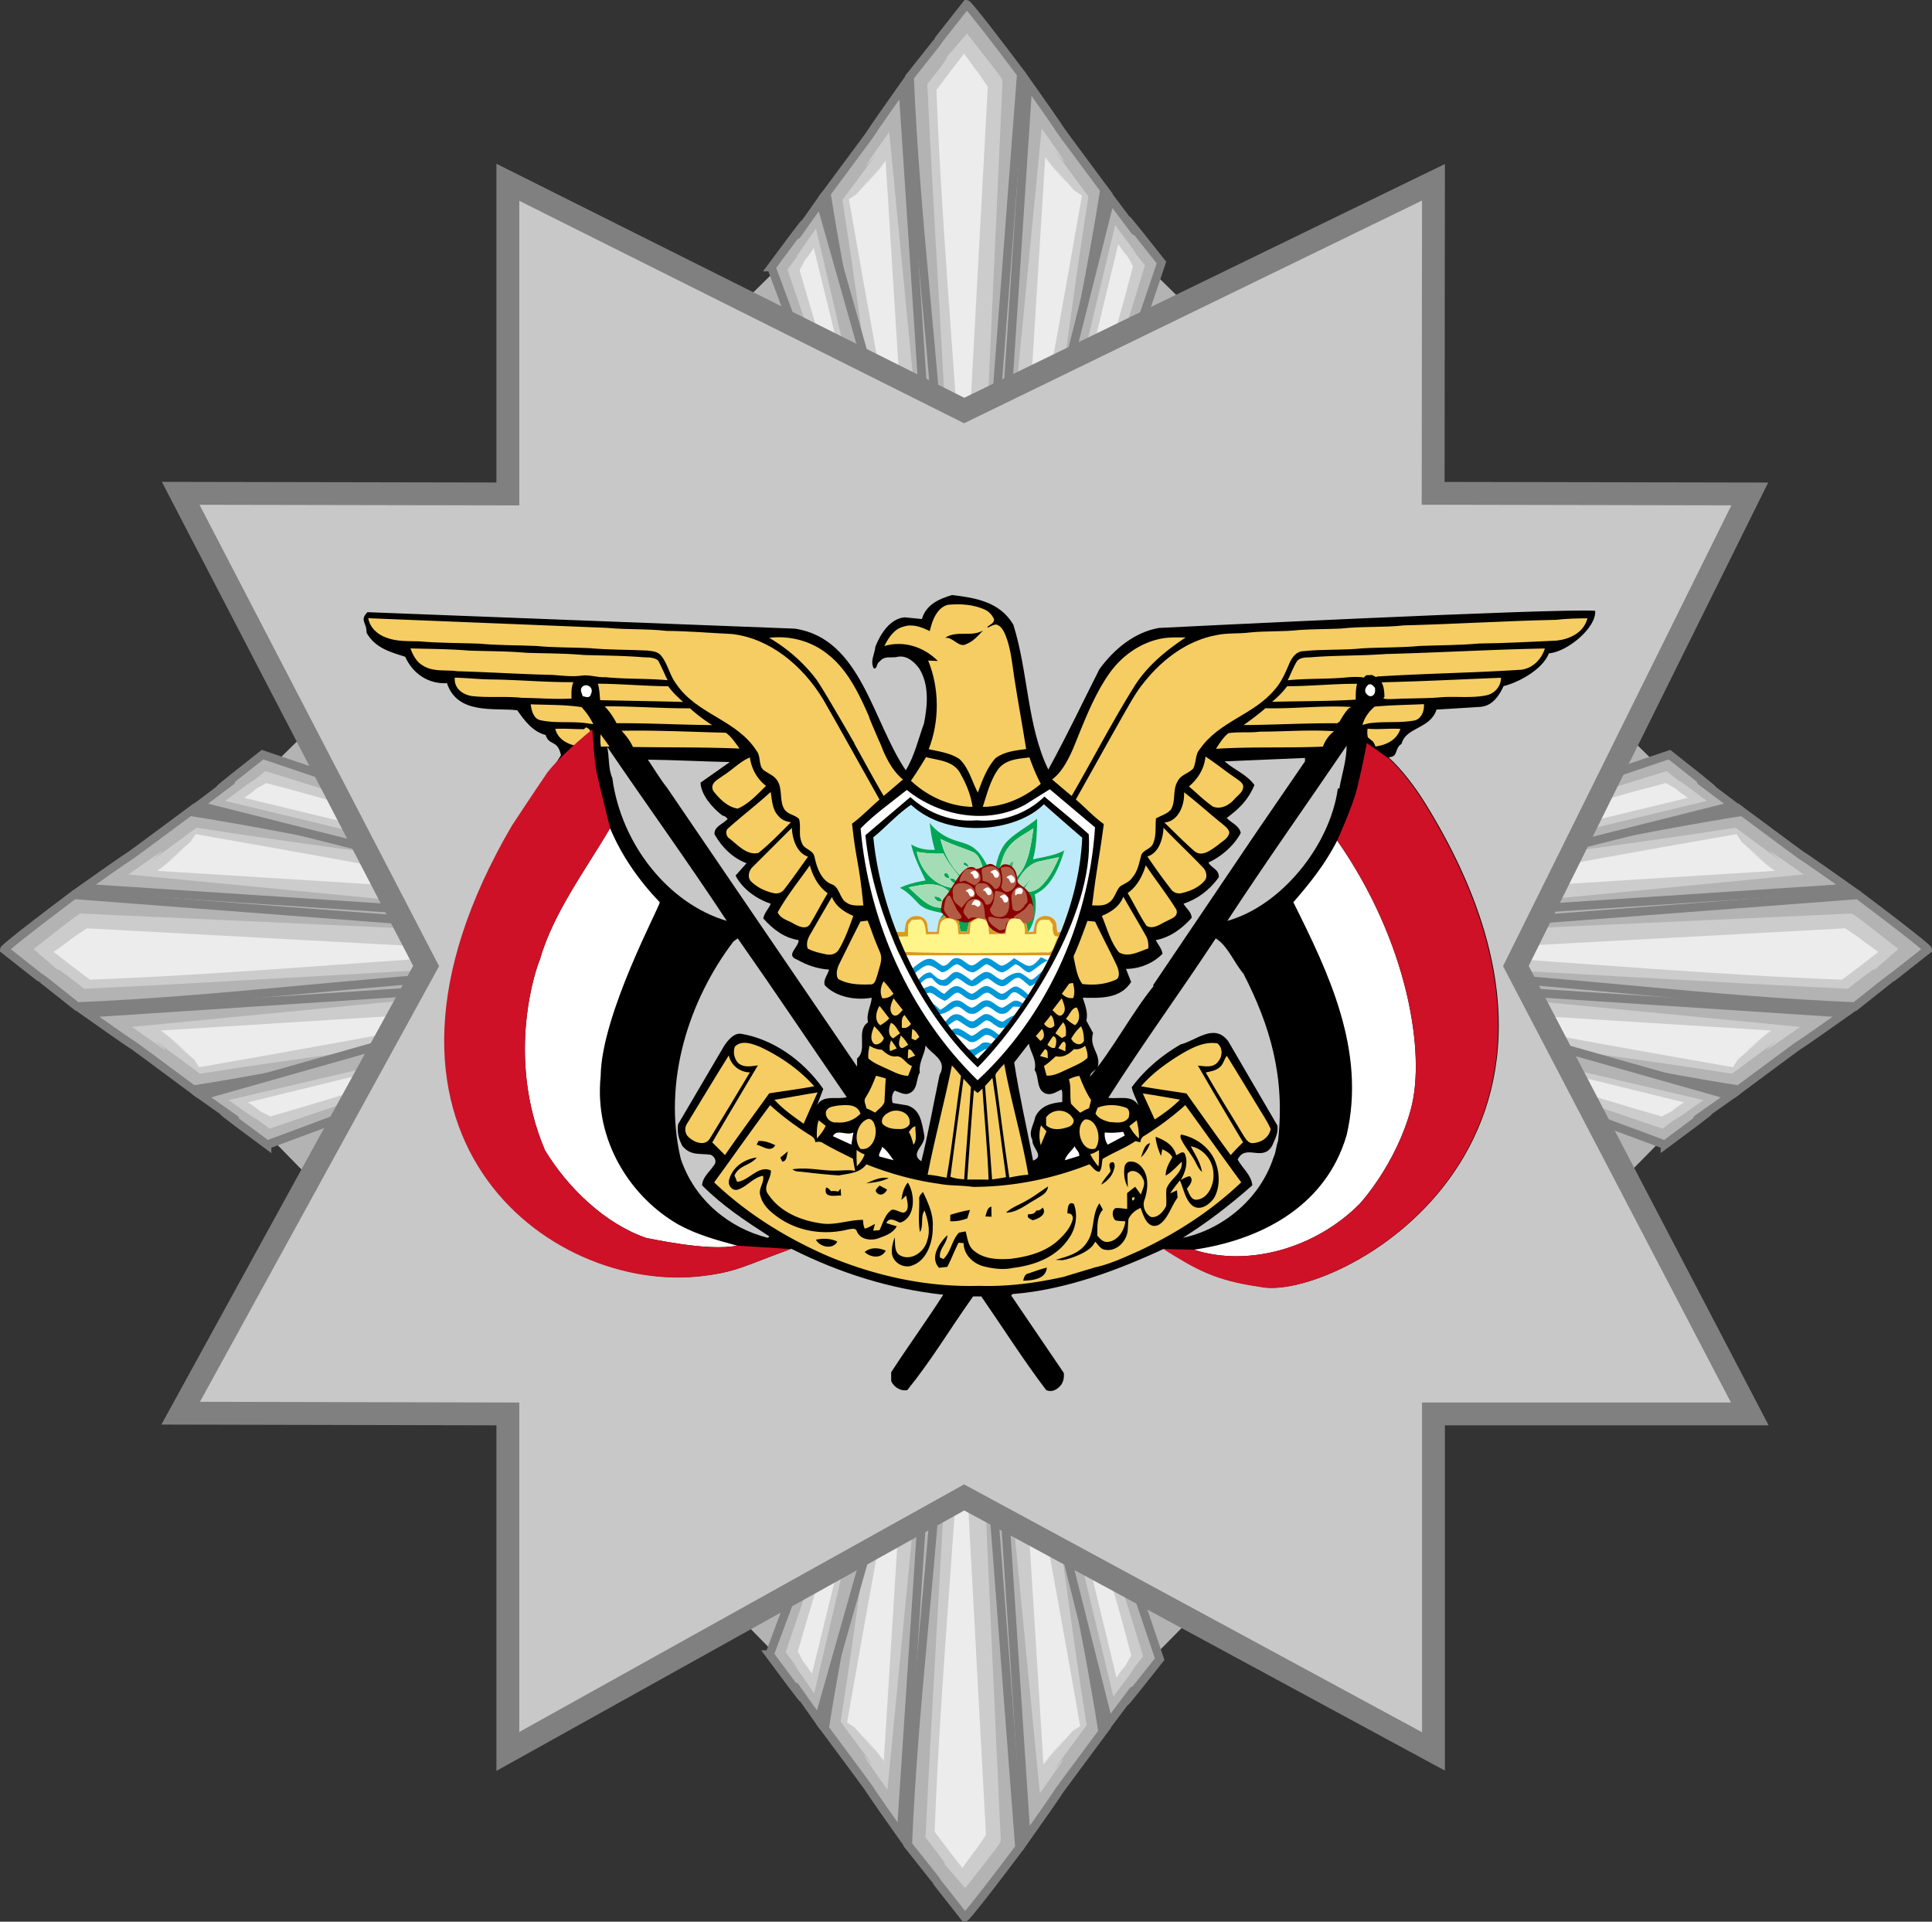 <svg xmlns="http://www.w3.org/2000/svg" width="910.191" height="905.309" viewBox="0 0 728.153 724.247"><rect x="0" y="0" width="728.153" height="724.247" fill="#333333" stroke="none"/><path d="M32.4 357.694 362.807 32.553 696.4 358.269 363.735 696.553z" style="fill:#b3b3b3;fill-opacity:1;fill-rule:nonzero;stroke:none"/><path d="M-178.572 245.245c1.563 2.223 2.678 4.109 4.508 6.737l-.892.696-6.802-8.03c2.62.512.035.051 3.186.597z" transform="matrix(11.037 10.524 -10.655 10.901 5000.243 -722.603)" style="fill:#b3b3b3;fill-opacity:1;fill-rule:evenodd;stroke:gray;stroke-width:.21;stroke-linecap:square;stroke-miterlimit:4;stroke-opacity:1;stroke-dasharray:none"/><g style="stroke:#806600;stroke-width:.344;stroke-miterlimit:4;stroke-opacity:1;stroke-dasharray:none"><g style="fill:#ffe681;fill-opacity:1;stroke:none"><path d="M-178.521 245.945c1.562 2.223 2.575 3.502 4.405 6.13l-.811.485-5.598-7.036c2.62.512-1.147-.125 2.004.421z" style="fill:#ccc;fill-opacity:1;fill-rule:evenodd;stroke:none" transform="matrix(11.037 10.524 -10.655 10.901 5001.102 -728.25)"/></g><g style="fill:#ffefa7;fill-opacity:1;stroke:none"><path d="M-180.586 254.393c3.116.56 4.2.744 7.983 1.386l.036-.101-8.658-2.558c1.347 2.304-.974-1.759.582 1.035z" style="fill:#ececec;fill-opacity:1;fill-rule:evenodd;stroke:none" transform="matrix(-4.839 13.133 13.297 4.779 -3848.737 1229.59)"/></g></g><path d="M-178.572 245.245c1.563 2.223 2.678 4.109 4.508 6.737l-.892.696-6.802-8.03c2.62.512.035.051 3.186.597z" transform="matrix(-11.037 10.524 10.655 10.901 -4272.526 -721.253)" style="fill:#b3b3b3;fill-opacity:1;fill-rule:evenodd;stroke:gray;stroke-width:.21;stroke-linecap:square;stroke-miterlimit:4;stroke-opacity:1;stroke-dasharray:none"/><g style="stroke:#806600;stroke-width:.344;stroke-miterlimit:4;stroke-opacity:1;stroke-dasharray:none"><g style="fill:#ffe681;fill-opacity:1;stroke:none"><path d="M-178.521 245.945c1.562 2.223 2.575 3.502 4.405 6.13l-.811.485-5.598-7.036c2.62.512-1.147-.125 2.004.421z" style="fill:#ccc;fill-opacity:1;fill-rule:evenodd;stroke:none" transform="matrix(-11.037 10.524 10.655 10.901 -4273.386 -726.9)"/></g><g style="fill:#ffefa7;fill-opacity:1;stroke:none"><path d="M-180.586 254.393c3.116.56 4.2.744 7.983 1.386l.036-.101-8.658-2.558c1.347 2.304-.974-1.759.582 1.035z" style="fill:#ececec;fill-opacity:1;fill-rule:evenodd;stroke:none" transform="matrix(4.839 13.133 -13.297 4.779 4576.454 1230.94)"/></g></g><path d="m-174.064 251.982-.892.696-7.148-8.007c-.032-2.135.012-2.193.012-2.193 2.19.567.008.02 2.212.585 2.078 2.956 3.899 6.145 5.816 8.92z" transform="matrix(-12.18 9.212 9.327 12.03 -4115.173 -1237.966)" style="fill:#b3b3b3;fill-opacity:1;fill-rule:evenodd;stroke:gray;stroke-width:.21;stroke-linecap:square;stroke-miterlimit:4;stroke-opacity:1;stroke-dasharray:none"/><g style="stroke:#806600;stroke-width:.344;stroke-miterlimit:4;stroke-opacity:1;stroke-dasharray:none"><g style="fill:#ffe681;fill-opacity:1;stroke:none"><path d="m-174.075 252.286-.852.274-6.468-7.699c-.059-.062-.05-.092-.044-1.49 1.596.334-.055-.012 1.54.406 2.059 2.965 3.978 5.854 5.824 8.51z" style="fill:#ccc;fill-opacity:1;fill-rule:evenodd;stroke:none" transform="matrix(-12.18 9.212 9.327 12.03 -4115.374 -1243.673)"/></g><g style="fill:#ffefa7;fill-opacity:1;stroke:none"><path d="M-183.19 253.948c3.065.62 6.804 1.19 10.587 1.83l.036-.1-10.388-3.079c-.97.36-.005.007-1.015.404.736.903-.025-.022.78.945z" style="fill:#ececec;fill-opacity:1;fill-rule:evenodd;stroke:none" transform="matrix(3.291 13.592 -13.762 3.251 4450.656 1698.218)"/></g></g><path d="M-97.742 237.967c-3.026 8.993-.048-.012-2.945 9.024l-1.696-1.347 2.595-10.301c2.603 3.519-1.16-1.526 2.046 2.624z" style="fill:#b3b3b3;fill-opacity:1;fill-rule:evenodd;stroke:gray;stroke-width:.344;stroke-linecap:square;stroke-miterlimit:4;stroke-opacity:1;stroke-dasharray:none" transform="matrix(-9.352 .245 .248 9.236 -682.372 -2073.228)"/><g style="stroke:#806600;stroke-width:.344;stroke-miterlimit:4;stroke-opacity:1;stroke-dasharray:none"><g style="fill:#ffe681;fill-opacity:1;stroke:none"><path d="M-184.022 249.697c2.233 4.694-.022.004 2.21 4.584l-.564-.067-2.86-4.765c2.62.51-1.938-.298 1.214.248z" style="fill:#ccc;fill-opacity:1;fill-rule:evenodd;stroke:none" transform="matrix(-11.037 10.524 10.655 10.901 -4394.788 -683.706)"/></g><g style="fill:#ffefa7;fill-opacity:1;stroke:none"><path d="M-180.454 254.344c5.066.356 1.84-.068 5.622.573l-.338-.493-5.725-.64c.438.576-.026.05.44.56z" style="fill:#ececec;fill-opacity:1;fill-rule:evenodd;stroke:none" transform="matrix(4.839 13.133 -13.297 4.779 4556.604 1256.284)"/></g></g><path d="M-97.742 237.967c-3.026 8.993-.048-.012-2.945 9.024l-1.696-1.347 2.595-10.301c2.603 3.519-1.16-1.526 2.046 2.624z" style="fill:#b3b3b3;fill-opacity:1;fill-rule:evenodd;stroke:gray;stroke-width:.344;stroke-linecap:square;stroke-miterlimit:4;stroke-opacity:1;stroke-dasharray:none" transform="matrix(9.355 -.028 .029 9.24 1345.217 -2102.599)"/><g style="stroke:#806600;stroke-width:.344;stroke-miterlimit:4;stroke-opacity:1;stroke-dasharray:none"><g style="fill:#ffe681;fill-opacity:1;stroke:none"><path d="M-184.022 249.697c2.233 4.694-.022.004 2.21 4.584l-.652.184-2.772-5.016c2.62.51-1.938-.298 1.214.248z" style="fill:#ccc;fill-opacity:1;fill-rule:evenodd;stroke:none" transform="matrix(11.348 10.196 -10.324 11.208 5097.677 -822.297)"/></g><g style="fill:#ffefa7;fill-opacity:1;stroke:none"><path d="M-180.454 254.344c5.066.356 1.576-.347 5.359.295l-.228-.38-5.572-.474c.438.575-.026.05.44.56z" style="fill:#ececec;fill-opacity:1;fill-rule:evenodd;stroke:none" transform="matrix(-4.443 13.269 13.434 4.388 -3791.604 1378.724)"/></g></g><path d="M-178.572 245.245c1.563 2.223 2.678 4.109 4.508 6.737l-.892.696-6.802-8.03c2.62.512.035.051 3.186.597z" transform="matrix(11.037 -10.524 -10.655 -10.901 4999.568 1446.85)" style="fill:#b3b3b3;fill-opacity:1;fill-rule:evenodd;stroke:gray;stroke-width:.21;stroke-linecap:square;stroke-miterlimit:4;stroke-opacity:1;stroke-dasharray:none"/><g style="stroke:#806600;stroke-width:.344;stroke-miterlimit:4;stroke-opacity:1;stroke-dasharray:none"><g style="fill:#ffe681;fill-opacity:1;stroke:none"><path d="M-178.521 245.945c1.562 2.223 2.575 3.502 4.405 6.13l-.811.485-5.598-7.036c2.62.512-1.147-.125 2.004.421z" style="fill:#ccc;fill-opacity:1;fill-rule:evenodd;stroke:none" transform="matrix(11.037 -10.524 -10.655 -10.901 5000.427 1452.497)"/></g><g style="fill:#ffefa7;fill-opacity:1;stroke:none"><path d="M-180.586 254.393c3.116.56 4.2.744 7.983 1.386l.036-.101-8.658-2.558c1.347 2.304-.974-1.759.582 1.035z" style="fill:#ececec;fill-opacity:1;fill-rule:evenodd;stroke:none" transform="matrix(-4.839 -13.133 13.297 -4.779 -3849.413 -505.343)"/></g></g><path d="M-178.572 245.245c1.563 2.223 2.678 4.109 4.508 6.737l-.892.696-6.802-8.03c2.62.512.035.051 3.186.597z" transform="matrix(-11.037 -10.524 10.655 -10.901 -4273.202 1445.5)" style="fill:#b3b3b3;fill-opacity:1;fill-rule:evenodd;stroke:gray;stroke-width:.21;stroke-linecap:square;stroke-miterlimit:4;stroke-opacity:1;stroke-dasharray:none"/><g style="stroke:#806600;stroke-width:.344;stroke-miterlimit:4;stroke-opacity:1;stroke-dasharray:none"><g style="fill:#ffe681;fill-opacity:1;stroke:none"><path d="M-178.521 245.945c1.562 2.223 2.575 3.502 4.405 6.13l-.811.485-5.598-7.036c2.62.512-1.147-.125 2.004.421z" style="fill:#ccc;fill-opacity:1;fill-rule:evenodd;stroke:none" transform="matrix(-11.037 -10.524 10.655 -10.901 -4274.061 1451.147)"/></g><g style="fill:#ffefa7;fill-opacity:1;stroke:none"><path d="M-180.586 254.393c3.116.56 4.2.744 7.983 1.386l.036-.101-8.658-2.558c1.347 2.304-.974-1.759.582 1.035z" style="fill:#ececec;fill-opacity:1;fill-rule:evenodd;stroke:none" transform="matrix(4.839 -13.133 -13.297 -4.779 4575.779 -506.693)"/></g></g><path d="m-174.064 251.982-.892.696-7.148-8.007c-.032-2.135.012-2.193.012-2.193 2.19.567.008.02 2.212.585 2.078 2.956 3.899 6.145 5.816 8.92z" transform="matrix(-12.18 -9.212 9.327 -12.03 -4115.848 1962.213)" style="fill:#b3b3b3;fill-opacity:1;fill-rule:evenodd;stroke:gray;stroke-width:.21;stroke-linecap:square;stroke-miterlimit:4;stroke-opacity:1;stroke-dasharray:none"/><g style="stroke:#806600;stroke-width:.344;stroke-miterlimit:4;stroke-opacity:1;stroke-dasharray:none"><g style="fill:#ffe681;fill-opacity:1;stroke:none"><path d="m-174.075 252.286-.852.274-6.468-7.699c-.059-.062-.05-.092-.044-1.49 1.596.334-.055-.012 1.54.406 2.059 2.965 3.978 5.854 5.824 8.51z" style="fill:#ccc;fill-opacity:1;fill-rule:evenodd;stroke:none" transform="matrix(-12.18 -9.212 9.327 -12.03 -4116.05 1967.92)"/></g><g style="fill:#ffefa7;fill-opacity:1;stroke:none"><path d="M-183.19 253.948c3.065.62 6.804 1.19 10.587 1.83l.036-.1-10.388-3.079c-.97.36-.005.007-1.015.404.736.903-.025-.022.78.945z" style="fill:#ececec;fill-opacity:1;fill-rule:evenodd;stroke:none" transform="matrix(3.291 -13.592 -13.762 -3.251 4449.98 -973.97)"/></g></g><path d="M-97.742 237.967c-3.026 8.993-.048-.012-2.945 9.024l-1.696-1.347 2.595-10.301c2.603 3.519-1.16-1.526 2.046 2.624z" style="fill:#b3b3b3;fill-opacity:1;fill-rule:evenodd;stroke:gray;stroke-width:.344;stroke-linecap:square;stroke-miterlimit:4;stroke-opacity:1;stroke-dasharray:none" transform="matrix(-9.352 -.245 .248 -9.236 -683.048 2797.476)"/><g style="stroke:#806600;stroke-width:.344;stroke-miterlimit:4;stroke-opacity:1;stroke-dasharray:none"><g style="fill:#ffe681;fill-opacity:1;stroke:none"><path d="M-184.022 249.697c2.233 4.694-.022.004 2.21 4.584l-.564-.067-2.86-4.765c2.62.51-1.938-.298 1.214.248z" style="fill:#ccc;fill-opacity:1;fill-rule:evenodd;stroke:none" transform="matrix(-11.037 -10.524 10.655 -10.901 -4395.464 1407.954)"/></g><g style="fill:#ffefa7;fill-opacity:1;stroke:none"><path d="M-180.454 254.344c5.066.356 1.84-.068 5.622.573l-.338-.493-5.725-.64c.438.576-.026.05.44.56z" style="fill:#ececec;fill-opacity:1;fill-rule:evenodd;stroke:none" transform="matrix(4.839 -13.133 -13.297 -4.779 4555.929 -532.037)"/></g></g><path d="M-97.742 237.967c-3.026 8.993-.048-.012-2.945 9.024l-1.696-1.347 2.595-10.301c2.603 3.519-1.16-1.526 2.046 2.624z" style="fill:#b3b3b3;fill-opacity:1;fill-rule:evenodd;stroke:gray;stroke-width:.344;stroke-linecap:square;stroke-miterlimit:4;stroke-opacity:1;stroke-dasharray:none" transform="matrix(9.355 .028 .029 -9.24 1344.541 2826.846)"/><g style="stroke:#806600;stroke-width:.344;stroke-miterlimit:4;stroke-opacity:1;stroke-dasharray:none"><g style="fill:#ffe681;fill-opacity:1;stroke:none"><path d="M-184.022 249.697c2.233 4.694-.022.004 2.21 4.584l-.652.184-2.772-5.016c2.62.51-1.938-.298 1.214.248z" style="fill:#ccc;fill-opacity:1;fill-rule:evenodd;stroke:none" transform="matrix(11.348 -10.196 -10.324 -11.208 5097.002 1546.544)"/></g><g style="fill:#ffefa7;fill-opacity:1;stroke:none"><path d="M-180.454 254.344c5.066.356 1.576-.347 5.359.295l-.228-.38-5.572-.474c.438.575-.026.05.44.56z" style="fill:#ececec;fill-opacity:1;fill-rule:evenodd;stroke:none" transform="matrix(-4.443 -13.269 13.434 -4.388 -3792.28 -654.477)"/></g></g><path d="M-178.572 245.245c1.563 2.223 2.678 4.109 4.508 6.737l-.892.696-6.802-8.03c2.62.512.035.051 3.186.597z" transform="matrix(10.524 -11.037 10.901 10.655 -722.603 -4278.09)" style="fill:#b3b3b3;fill-opacity:1;fill-rule:evenodd;stroke:gray;stroke-width:.21;stroke-linecap:square;stroke-miterlimit:4;stroke-opacity:1;stroke-dasharray:none"/><g style="stroke:#806600;stroke-width:.344;stroke-miterlimit:4;stroke-opacity:1;stroke-dasharray:none"><g style="fill:#ffe681;fill-opacity:1;stroke:none"><path d="M-178.521 245.945c1.562 2.223 2.575 3.502 4.405 6.13l-.811.485-5.598-7.036c2.62.512-1.147-.125 2.004.421z" style="fill:#ccc;fill-opacity:1;fill-rule:evenodd;stroke:none" transform="matrix(10.524 -11.037 10.901 10.655 -728.25 -4278.95)"/></g><g style="fill:#ffefa7;fill-opacity:1;stroke:none"><path d="M-180.586 254.393c3.116.56 4.2.744 7.983 1.386l.036-.101-8.658-2.558c1.347 2.304-.974-1.759.582 1.035z" style="fill:#ececec;fill-opacity:1;fill-rule:evenodd;stroke:none" transform="matrix(13.133 4.839 4.779 -13.297 1229.59 4570.89)"/></g></g><path d="M-178.572 245.245c1.563 2.223 2.678 4.109 4.508 6.737l-.892.696-6.802-8.03c2.62.512.035.051 3.186.597z" transform="matrix(10.524 11.037 10.901 -10.655 -721.253 4994.68)" style="fill:#b3b3b3;fill-opacity:1;fill-rule:evenodd;stroke:gray;stroke-width:.21;stroke-linecap:square;stroke-miterlimit:4;stroke-opacity:1;stroke-dasharray:none"/><g style="stroke:#806600;stroke-width:.344;stroke-miterlimit:4;stroke-opacity:1;stroke-dasharray:none"><g style="fill:#ffe681;fill-opacity:1;stroke:none"><path d="M-178.521 245.945c1.562 2.223 2.575 3.502 4.405 6.13l-.811.485-5.598-7.036c2.62.512-1.147-.125 2.004.421z" style="fill:#ccc;fill-opacity:1;fill-rule:evenodd;stroke:none" transform="matrix(10.524 11.037 10.901 -10.655 -726.9 4995.538)"/></g><g style="fill:#ffefa7;fill-opacity:1;stroke:none"><path d="M-180.586 254.393c3.116.56 4.2.744 7.983 1.386l.036-.101-8.658-2.558c1.347 2.304-.974-1.759.582 1.035z" style="fill:#ececec;fill-opacity:1;fill-rule:evenodd;stroke:none" transform="matrix(13.133 -4.839 4.779 13.297 1230.94 -3854.301)"/></g></g><path d="m-174.064 251.982-.892.696-7.148-8.007c-.032-2.135.012-2.193.012-2.193 2.19.567.008.02 2.212.585 2.078 2.956 3.899 6.145 5.816 8.92z" transform="matrix(9.212 12.18 12.03 -9.327 -1237.966 4837.325)" style="fill:#b3b3b3;fill-opacity:1;fill-rule:evenodd;stroke:gray;stroke-width:.21;stroke-linecap:square;stroke-miterlimit:4;stroke-opacity:1;stroke-dasharray:none"/><g style="stroke:#806600;stroke-width:.344;stroke-miterlimit:4;stroke-opacity:1;stroke-dasharray:none"><g style="fill:#ffe681;fill-opacity:1;stroke:none"><path d="m-174.075 252.286-.852.274-6.468-7.699c-.059-.062-.05-.092-.044-1.49 1.596.334-.055-.012 1.54.406 2.059 2.965 3.978 5.854 5.824 8.51z" style="fill:#ccc;fill-opacity:1;fill-rule:evenodd;stroke:none" transform="matrix(9.212 12.18 12.03 -9.327 -1243.673 4837.527)"/></g><g style="fill:#ffefa7;fill-opacity:1;stroke:none"><path d="M-183.19 253.948c3.065.62 6.804 1.19 10.587 1.83l.036-.1-10.388-3.079c-.97.36-.005.007-1.015.404.736.903-.025-.022.78.945z" style="fill:#ececec;fill-opacity:1;fill-rule:evenodd;stroke:none" transform="matrix(13.592 -3.291 3.251 13.762 1698.218 -3728.503)"/></g></g><path d="M-97.742 237.967c-3.026 8.993-.048-.012-2.945 9.024l-1.696-1.347 2.595-10.301c2.603 3.519-1.16-1.526 2.046 2.624z" style="fill:#b3b3b3;fill-opacity:1;fill-rule:evenodd;stroke:gray;stroke-width:.344;stroke-linecap:square;stroke-miterlimit:4;stroke-opacity:1;stroke-dasharray:none" transform="matrix(.245 9.352 9.236 -.248 -2073.228 1404.525)"/><g style="stroke:#806600;stroke-width:.344;stroke-miterlimit:4;stroke-opacity:1;stroke-dasharray:none"><g style="fill:#ffe681;fill-opacity:1;stroke:none"><path d="M-184.022 249.697c2.233 4.694-.022.004 2.21 4.584l-.564-.067-2.86-4.765c2.62.51-1.938-.298 1.214.248z" style="fill:#ccc;fill-opacity:1;fill-rule:evenodd;stroke:none" transform="matrix(10.524 11.037 10.901 -10.655 -683.706 5116.94)"/></g><g style="fill:#ffefa7;fill-opacity:1;stroke:none"><path d="M-180.454 254.344c5.066.356 1.84-.068 5.622.573l-.338-.493-5.725-.64c.438.576-.026.05.44.56z" style="fill:#ececec;fill-opacity:1;fill-rule:evenodd;stroke:none" transform="matrix(13.133 -4.839 4.779 13.297 1256.284 -3834.452)"/></g></g><path d="M-97.742 237.967c-3.026 8.993-.048-.012-2.945 9.024l-1.696-1.347 2.595-10.301c2.603 3.519-1.16-1.526 2.046 2.624z" style="fill:#b3b3b3;fill-opacity:1;fill-rule:evenodd;stroke:gray;stroke-width:.344;stroke-linecap:square;stroke-miterlimit:4;stroke-opacity:1;stroke-dasharray:none" transform="matrix(-.028 -9.355 9.24 -.029 -2102.599 -623.064)"/><g style="stroke:#806600;stroke-width:.344;stroke-miterlimit:4;stroke-opacity:1;stroke-dasharray:none"><g style="fill:#ffe681;fill-opacity:1;stroke:none"><path d="M-184.022 249.697c2.233 4.694-.022.004 2.21 4.584l-.652.184-2.772-5.016c2.62.51-1.938-.298 1.214.248z" style="fill:#ccc;fill-opacity:1;fill-rule:evenodd;stroke:none" transform="matrix(10.196 -11.348 11.208 10.324 -822.297 -4375.524)"/></g><g style="fill:#ffefa7;fill-opacity:1;stroke:none"><path d="M-180.454 254.344c5.066.356 1.576-.347 5.359.295l-.228-.38-5.572-.474c.438.575-.026.05.44.56z" style="fill:#ececec;fill-opacity:1;fill-rule:evenodd;stroke:none" transform="matrix(13.269 4.443 4.388 -13.434 1378.724 4513.757)"/></g></g><path d="M-178.572 245.245c1.563 2.223 2.678 4.109 4.508 6.737l-.892.696-6.802-8.03c2.62.512.035.051 3.186.597z" transform="matrix(-10.524 -11.037 -10.901 10.655 1450.756 -4278.09)" style="fill:#b3b3b3;fill-opacity:1;fill-rule:evenodd;stroke:gray;stroke-width:.21;stroke-linecap:square;stroke-miterlimit:4;stroke-opacity:1;stroke-dasharray:none"/><g style="stroke:#806600;stroke-width:.344;stroke-miterlimit:4;stroke-opacity:1;stroke-dasharray:none"><g style="fill:#ffe681;fill-opacity:1;stroke:none"><path d="M-178.521 245.945c1.562 2.223 2.575 3.502 4.405 6.13l-.811.485-5.598-7.036c2.62.512-1.147-.125 2.004.421z" style="fill:#ccc;fill-opacity:1;fill-rule:evenodd;stroke:none" transform="matrix(-10.524 -11.037 -10.901 10.655 1456.403 -4278.95)"/></g><g style="fill:#ffefa7;fill-opacity:1;stroke:none"><path d="M-180.586 254.393c3.116.56 4.2.744 7.983 1.386l.036-.101-8.658-2.558c1.347 2.304-.974-1.759.582 1.035z" style="fill:#ececec;fill-opacity:1;fill-rule:evenodd;stroke:none" transform="matrix(-13.133 4.839 -4.779 -13.297 -501.438 4570.89)"/></g></g><path d="M-178.572 245.245c1.563 2.223 2.678 4.109 4.508 6.737l-.892.696-6.802-8.03c2.62.512.035.051 3.186.597z" transform="matrix(-10.524 11.037 -10.901 -10.655 1449.406 4994.68)" style="fill:#b3b3b3;fill-opacity:1;fill-rule:evenodd;stroke:gray;stroke-width:.21;stroke-linecap:square;stroke-miterlimit:4;stroke-opacity:1;stroke-dasharray:none"/><g style="stroke:#806600;stroke-width:.344;stroke-miterlimit:4;stroke-opacity:1;stroke-dasharray:none"><g style="fill:#ffe681;fill-opacity:1;stroke:none"><path d="M-178.521 245.945c1.562 2.223 2.575 3.502 4.405 6.13l-.811.485-5.598-7.036c2.62.512-1.147-.125 2.004.421z" style="fill:#ccc;fill-opacity:1;fill-rule:evenodd;stroke:none" transform="matrix(-10.524 11.037 -10.901 -10.655 1455.053 4995.538)"/></g><g style="fill:#ffefa7;fill-opacity:1;stroke:none"><path d="M-180.586 254.393c3.116.56 4.2.744 7.983 1.386l.036-.101-8.658-2.558c1.347 2.304-.974-1.759.582 1.035z" style="fill:#ececec;fill-opacity:1;fill-rule:evenodd;stroke:none" transform="matrix(-13.133 -4.839 -4.779 13.297 -502.787 -3854.301)"/></g></g><path d="m-174.064 251.982-.892.696-7.148-8.007c-.032-2.135.012-2.193.012-2.193 2.19.567.008.02 2.212.585 2.078 2.956 3.899 6.145 5.816 8.92z" transform="matrix(-9.212 12.18 -12.03 -9.327 1966.119 4837.325)" style="fill:#b3b3b3;fill-opacity:1;fill-rule:evenodd;stroke:gray;stroke-width:.21;stroke-linecap:square;stroke-miterlimit:4;stroke-opacity:1;stroke-dasharray:none"/><g style="stroke:#806600;stroke-width:.344;stroke-miterlimit:4;stroke-opacity:1;stroke-dasharray:none"><g style="fill:#ffe681;fill-opacity:1;stroke:none"><path d="m-174.075 252.286-.852.274-6.468-7.699c-.059-.062-.05-.092-.044-1.49 1.596.334-.055-.012 1.54.406 2.059 2.965 3.978 5.854 5.824 8.51z" style="fill:#ccc;fill-opacity:1;fill-rule:evenodd;stroke:none" transform="matrix(-9.212 12.18 -12.03 -9.327 1971.825 4837.527)"/></g><g style="fill:#ffefa7;fill-opacity:1;stroke:none"><path d="M-183.19 253.948c3.065.62 6.804 1.19 10.587 1.83l.036-.1-10.388-3.079c-.97.36-.005.007-1.015.404.736.903-.025-.022.78.945z" style="fill:#ececec;fill-opacity:1;fill-rule:evenodd;stroke:none" transform="matrix(-13.592 -3.291 -3.251 13.762 -970.065 -3728.503)"/></g></g><path d="M-97.742 237.967c-3.026 8.993-.048-.012-2.945 9.024l-1.696-1.347 2.595-10.301c2.603 3.519-1.16-1.526 2.046 2.624z" style="fill:#b3b3b3;fill-opacity:1;fill-rule:evenodd;stroke:gray;stroke-width:.344;stroke-linecap:square;stroke-miterlimit:4;stroke-opacity:1;stroke-dasharray:none" transform="matrix(-.245 9.352 -9.236 -.248 2801.381 1404.525)"/><g style="stroke:#806600;stroke-width:.344;stroke-miterlimit:4;stroke-opacity:1;stroke-dasharray:none"><g style="fill:#ffe681;fill-opacity:1;stroke:none"><path d="M-184.022 249.697c2.233 4.694-.022.004 2.21 4.584l-.564-.067-2.86-4.765c2.62.51-1.938-.298 1.214.248z" style="fill:#ccc;fill-opacity:1;fill-rule:evenodd;stroke:none" transform="matrix(-10.524 11.037 -10.901 -10.655 1411.86 5116.94)"/></g><g style="fill:#ffefa7;fill-opacity:1;stroke:none"><path d="M-180.454 254.344c5.066.356 1.84-.068 5.622.573l-.338-.493-5.725-.64c.438.576-.026.05.44.56z" style="fill:#ececec;fill-opacity:1;fill-rule:evenodd;stroke:none" transform="matrix(-13.133 -4.839 -4.779 13.297 -528.131 -3834.452)"/></g></g><path d="M-97.742 237.967c-3.026 8.993-.048-.012-2.945 9.024l-1.696-1.347 2.595-10.301c2.603 3.519-1.16-1.526 2.046 2.624z" style="fill:#b3b3b3;fill-opacity:1;fill-rule:evenodd;stroke:gray;stroke-width:.344;stroke-linecap:square;stroke-miterlimit:4;stroke-opacity:1;stroke-dasharray:none" transform="matrix(.028 -9.355 -9.24 -.029 2830.751 -623.064)"/><g style="stroke:#806600;stroke-width:.344;stroke-miterlimit:4;stroke-opacity:1;stroke-dasharray:none"><g style="fill:#ffe681;fill-opacity:1;stroke:none"><path d="M-184.022 249.697c2.233 4.694-.022.004 2.21 4.584l-.652.184-2.772-5.016c2.62.51-1.938-.298 1.214.248z" style="fill:#ccc;fill-opacity:1;fill-rule:evenodd;stroke:none" transform="matrix(-10.196 -11.348 -11.208 10.324 1550.45 -4375.524)"/></g><g style="fill:#ffefa7;fill-opacity:1;stroke:none"><path d="M-180.454 254.344c5.066.356 1.576-.347 5.359.295l-.228-.38-5.572-.474c.438.575-.026.05.44.56z" style="fill:#ececec;fill-opacity:1;fill-rule:evenodd;stroke:none" transform="matrix(-13.269 4.443 -4.388 -13.434 -650.571 4513.757)"/></g></g><path style="fill:#c8c8c8;fill-opacity:1;stroke:gray;stroke-width:8.616;stroke-linecap:butt;stroke-linejoin:miter;stroke-miterlimit:4;stroke-opacity:1;stroke-dasharray:none" d="M363.388 154.715 191.403 68.698v117.459l-123.306-.235 92.504 178.15L68.094 532.6l123.309.281v127.2l171.985-95.73 176.872 95.73v-127.2h119.218l-88.159-168.809 88.159-177.916-119.34-.233.122-117.225z"/><path style="fill:#000" d="M400.112 53.79c-16.23 20.951-32.593 41.17-48.574 62.615 21.93-5.396 41.764-26.836 44.98-47.3h.623c.983-5.144 2.849-9.556 2.971-15.316zM228.718 160.88c-.365 3.436-2.846 5.889-2.353 9.687-1.36 1.95-.867 4.65-2.723 6.486-2.613 2.2-4.587.86-7.441 0-1.116.86-1.486 2.943-.865 4.412l5.947.86c5.21 1.466 5.827 5.757 6.82 10.295 1.234 3.913-6.318 6.61-1.116 9.674 2.85-10.055 4.96-20.588 7.436-30.875 3.47-5.39-3.594-7.476-5.705-10.54zm42.012-.614-5.95 6.74c2.11 11.88 5.083 23.039 7.692 35.044 4.946-1.595-.63-4.648-.262-7.358-1.848-2.93.633-5.514 1.127-8.207 2.23-4.16 6.696-5.02 11.031-5.382-.134-1.477.246-3.075-.253-4.417-2.1.619-3.722 2.08-6.318 1.466-4.22-1.223-2.73-6.128-4.708-8.46.99-3.543-1.612-6.236-2.36-9.426zm76.094-37.616c-14.127 18.87-29.625 37.495-43.746 56.976 4.219.485 9.672-1.225 12.267 2.7-.741-2.215-2.23-4.169-2.724-6.495 5.705-6.736 12.89-11.762 19.954-15.316 6.066-1.227 13.63-7.845 19.334-1.107l19.95 30.017c.622 2.579-.995 5.026-2.107 7.358-3.973 5.883-10.784-.99-14.004 4.894 2.11 3.31 5.57 5.516 5.95 9.194-9.17 7.105-18.468 13.356-28.262 18.749 15.498-2.823 31.225-13.362 36.935-28.8 1.052-1.957.895-3.647 1.797-5.724 2.974-23.195-3.28-41.328-14.07-59.833-3.836-3.907-6.32-9.911-11.274-12.613zm-194.565 0-1.73 1.101c-17.85 20.588-29.004 49.75-21.446 77.693 5.702 14.825 19.83 24.745 35.44 28.187l.622-.502c-9.91-5.642-19.08-10.906-27.386-18.253.123-2.817 2.975-4.779 4.464-6.738 1.728-1.592.995-3.187-.864-4.163-4.461-.616-8.186.485-11.654-3.19-1.486-2.572-2.108-4.408-1.728-7.719l18.707-27.937c1.488-1.96 3.847-4.658 6.819-4.412 12.766 1.836 25.158 9.186 33.58 19.73l-2.598 5.884c2.479-4.042 8.303-1.965 12.144-2.943-15.498-19.73-29-37.496-44.37-56.738zm-36.555-63.838c2.72 3.551 4.831 6.741 7.806 10.049l77.332 99.617v-2.937c4.458-3.072-.625-10.049 4.458-12.871-.867-3.187 1.357-6.133 1.489-8.818-5.947.978-14.26 0-19.087-4.424-.744-2.071 1.238-3.795 1.734-5.625-4.706-.244-9.05-1.592-13.01-3.56-4.958-1.59.744-4.409.618-6.977-5.579-.742-10.165-3.557-14.38-7.73.37-2.074 2.73-4.036 2.975-5.264-5.454-1.598-11.397-5.146-14.258-10.049l4.466-4.409c-5.453-1.841-9.788-5.39-13.011-10.292-.38-2.817 3.465-3.675 5.328-5.514-.622-.737-1.247-1.11-2.108-1.228-3.6-2.332-8.796-7.231-8.924-11.76l11.896-7.353c-12.63-.238-21.807-.734-33.324-.855zm267.433.617V58.2l-32.717 1.228c3.968 3.06 9.05 4.658 12.144 8.45-2.726 5.64-6.442 8.575-11.28 11.76 1.857 1.838 5.206 2.696 5.702 5.398-2.847 4.653-8.174 8.577-13.134 10.53 1.246 2.089 4.338 2.333 4.218 5.273-4.095 4.9-8.927 7.837-14.374 9.435 1.118 1.715 3.228 2.943 3.345 5.028-3.842 3.801-8.921 7.103-14.625 7.966.872 1.587 2.48 3.061 2.726 4.897-3.967 3.551-9.549 5.393-14.868 5.393l2.105 4.659c-4.34 6.121-12.64 5.754-19.702 5.64.992 2.687 2.227 5.266 1.486 8.2l2.723 4.413c-1.614 5.025 2.727 6.858 2.103 11.394-.368 2.082-3.22 2.197-3.346 4.168 9.167-9.564 16.856-22.55 25.9-32.352l-.254-.253 41.652-54.145 20.196-25.854zm-284.04-5.273c.983 3.678.37 7.843 2.107 11.153 3.59 23.772 22.922 44.966 46.592 51.096-15.484-20.714-33.079-42.03-48.7-62.249zm165.318-43.614c6.072 16.781 5.573 36.144 14.252 51.821 8.799-14.208 13.879-23.89 20.82-35.897 6.201-7.47 14.62-13.236 24.166-14.702 0 0 161.6-7.105 177.59-6.127.618 5.911-11.275 14.707-18.836 15.195-2.607 6.004-13.074 10.629-18.439 11.697-2.695 5.213-5.793 7.052-9.204 7.416l-18.093.981c-2.479 6.98-12.404 6.122-14.25 12.258-3.097 1.707-1.052 4.647-5.276 4.77 5.393 4.292 10.887 10.626 15.247 16.849 85.264 121.616-37.733 177.978-67.292 172.28-18.154-2.277-25.84-6.064-39.35-13.547-18.955 7.719-40.147 14.704-61.589 16.175l-.618.491 21.433 27.696c.254 1.836-.365 3.678-1.475 4.648-1.488 1.468-3.605 2.332-5.71 1.468-9.42-10.909-17.603-22.292-26.398-33.442h-3.343c-9.54 11.756-16.61 22.413-26.77 33.442-2.475.496-5.325-.855-6.568-3.184v-3.184c7.07-9.564 14.503-18.505 21.194-27.693-21.685-2.083-42.131-7.717-61.837-16.423-19.825 6.382-22.303 8.215-36.064 9.684-62.093 6.64-150.446-51.087-77.392-160.938 0 0 15.184-18.38 15.062-18.626l4.649-6.43c-1.37-5.701-4.778-3.187-6.263-7.229-5.086-1.107-8.551-5.026-11.523-8.826-9.295-.976-24.294 1.718-28.626-9.68-7.439.374-13.882-3.31-16.985-9.434-5.695-1.59-12.267-3.058-15.738-8.577.123-3.678-2.974-4.41.368-7.35l173.99 5.884c26.895 3.551 31.484 32.957 45.109 50.602 3.593-5.149 5.076-11.15 7.438-16.784 1.486-6.741 2.099-13.847-1.985-19.61-1.86-2.203-4.951-4.776-8.673-4.165-2.479.617-5.325-.611-7.43 1.715-1.366.614-.867 2.694-2.359 2.45-1.614-2.57.374-5.149.622-7.716 2.108-4.782 6.07-10.046 11.899-10.54l7.059.614c1.731-5.393 7.56-7.352 12.264-8.574 9.306.975 19.346 2.332 24.924 10.542z" transform="matrix(.926 0 0 1.055 137.051 224.254)"/><path d="M338.22 124.39c6.38-.51 13.04-.24 19.02 2.29 1.92.84 3.52 2.36 4.41 4.27.02 1.87-2.19 2.37-3.36 3.4l.13.37c1.46-.55 2.88-1.48 4.5-1.41 2.38.65 3.67 2.96 4.64 5.04 2.55 5.88 3.24 12.31 4.26 18.58 1.87 10.89 4.13 21.7 6.08 32.57-5.24.64-10.9 1.08-15.42 4.04-4.42 4.23-6.76 10.1-9.06 15.64-2.99-5.16-4.61-11.44-9.44-15.3-4.69-2.67-10.18-3.29-15.4-4.31 5.54-12.56 5.47-27.54-.26-40.02 1.64.05 3.28.11 4.92.2-7.28-6.53-17.57-9.31-27.08-6.75 2.12-3.88 5.16-7.82 9.73-8.76 4.46-1.38 9.14.2 13.24 2.02 1.2-4.9 3.71-10.58 9.09-11.87m-1.33 14.91c4.17-.55 6.96 4.98 11.08 2.67 3.25-1.13 5.64-3.7 8.11-5.98-6.01 3.11-13.24-.26-19.19 3.31zM45.06 130.44c40.27 1.46 80.55 2.91 120.83 4.36 10 .87 20.08.34 30.08 1.37 11.05.07 22.07.93 33.1 1.41 18.91 1.9 35.55 14 46.07 29.42 9.68 15 19.01 30.21 28.56 45.29-4.65 3.6-8.97 7.66-13.9 10.91 2.158 17.689 3.503 16.542 5.74 36.9-2.87-.01-6.03.35-8.56-1.3-3.55-1.82-3.45-7.2-7.55-8.29-5.25-1.85-7.47-7.46-8.63-12.43-.83-3.34-5.44-3.15-6.42-6.38-1.82-3.31-.22-7.24-1.38-10.65-2.17-2-5.73-1.92-7.5-4.48-2.53-3.79-.76-9.01-3.42-12.74-1.69-2.45-4.71-3.26-7.06-4.86-2.61-2.1-1.26-6.07-3.37-8.5-10.24-14.38-30.28-16.41-40.86-30.45-3.21-3.73-4.14-8.85-7.41-12.5-1.77-2.17-4.73-2.21-7.28-2.49-9.68-.44-19.39-.25-29.05-1.08-8.99-.36-18.01-.2-26.98-.98-9.66-.39-19.35-.22-28.99-1.06-10.03-.32-20.07-.21-30.08-1.02-5.74-.15-11.65.18-17.15-1.8-4.04-1.31-7.94-4.28-8.79-8.65zM646.04 131.17c5.25-.53 10.52-.66 15.8-.68-1.98 6.78-9.37 9.47-15.75 10.08-13.04.49-26.07 1.19-39.13 1.3-9.97.78-19.98.75-29.97 1.09-9.67.84-19.4.57-29.08 1.09-9.98.91-20.04.3-30 1.29-3.3.07-5.62 2.84-6.91 5.61-1.98 4.09-3.95 8.31-7.22 11.56-10.76 11.68-28.23 14.32-38.07 27.08-2.44 2.36-1.63 6.09-3.39 8.78-2.42 2.26-6.36 2.71-7.94 5.92-2.53 3.85-.6 9.03-3.41 12.71-2.07 1.91-4.93 2.56-7.4 3.79-.42 3.77.31 7.82-1.44 11.32-1.25 2.86-5.56 2.72-6.21 5.98-.99 3.33-1.78 6.89-4.34 9.43-1.52 2.06-4.06 2.73-6.17 3.96-2.24 2.13-2.76 5.73-5.61 7.29-2.49 1.72-5.69 1.28-8.54 1.3 2.575-18.801 3.413-19.904 5.92-36.71-5.09-3.2-9.37-7.47-14.15-11.08 7.64-12.05 15.11-24.2 22.78-36.24 3.81-5.91 7.36-12.07 12.23-17.2 9.42-10.42 21.96-18.44 35.97-20.74 5.58-1.11 11.3-.56 16.93-1.21 8.31-.77 16.69-.28 25.01-1.13 7.02-.41 14.06-.37 21.08-.64 10.62-1.07 21.34-.41 31.96-1.44 25.7-.58 51.35-2.03 77.05-2.51z" style="fill:#f5cd62" transform="matrix(.745 0 0 .835 105.22 124.072)"/><path d="M247.87 139.29c10.54-1.09 21.52 1.38 30.09 7.75 9.63 6.81 15.39 17.5 20.46 27.84-.22.44 7.131 14.786 6.911 15.226-4.31.2-9.741-3.031-14.051-2.811-4.18-6.34-14.87-23.125-19.48-29.165-6.63-7.77-14.88-14.14-23.93-18.84zM419.27 156.28c6.84-9.12 17.36-15.45 28.7-16.88 3.53-.39 7.08-.27 10.63-.28-9.89 5.86-19.51 12.78-26.16 22.32-11.17 15.97-20.91 32.88-31.53 49.21-3.35-2.4-6.58-4.97-9.89-7.42 4.88-3.25 7.88-8.49 10.47-13.6 5.29-11.42 10.09-23.27 17.78-33.35zM66.43 144.07c9.84.26 19.69.24 29.51.99 9.68.3 19.38.22 29.03.99 9.69.29 19.39.23 29.06.99 9.97.27 19.96.3 29.91 1 2.6.17 5.46-.1 7.72 1.44 1.83 2.86 3.15 6.02 4.87 8.95-10.47-.86-21-.44-31.47-1.37-4.04.21-7.98-1.2-12.02-.71-5.01.6-10.05-.04-15.07-.33-16-.32-31.97-1.26-47.97-1.65-5.87-.77-12.27.48-17.58-2.72-2.97-1.59-4.77-4.54-5.99-7.58zM559.93 146.6c26.8-.62 53.57-2.04 80.37-2.49-1.81 5.25-6.67 9.15-12.23 9.6-24.18 1.41-48.41 1.68-72.59 3.05-1.07.78-2.073-1.245-3.794-.565-2.925-.48-2.326 1.565-3.716.915-2.85-.27-5.7-.15-8.54.1-9.73.79-19.51.36-29.23 1.25 1.57-2.87 2.85-5.91 4.7-8.63 2.08-2.1 5.38-1.54 8.07-1.83 12.31-.82 24.65-.57 36.96-1.4zM88.85 157.27c6.38.14 12.74.79 19.13.82 13.63.17 27.22 1.33 40.85 1.21-1.08 2.32-1.01 4.89-.94 7.39-8.29.46-16.6-.23-24.9-.3-8.33-.81-16.73.02-25.06-.77-4.43-.41-9.61-3.18-9.08-8.35zM557.68 159.38c20.15-.42 40.29-1.34 60.43-2.06-.03 4.27-3.63 7.3-7.61 7.97-7.42 1.31-15.02.35-22.5.82-5.97.48-11.96.44-17.94.62-1.688-.19-13.866 1.015-10.91-.73-.07-2.28-.21-4.64-1.47-6.62zM161.24 160c11.87.07 23.7 1.07 35.57 1.16 2.17 2.71 4.85 4.93 7.55 7.09-13.99-.37-27.99-.52-41.98-.82-.28-2.49-.34-5.03-1.14-7.43zM509.94 161.13c11.79.01 23.55-1.12 35.35-1.09-.68 2.33-.67 4.76-.69 7.16-14.09.77-28.22.63-42.32.98 2.81-2.05 5.43-4.37 7.66-7.05zM554.16 170.35c8.3-.71 16.64-.76 24.96-1.12.25 3.21-1.3 6.54-4.64 7.35-7.72 1.3-15.62.3-23.35 1.32l-3.1.69c1.02-3.39 3.38-6.11 6.13-8.24zM127.23 169.31c8.58.31 17.23.09 25.73 1.27 2.37 2.24 4.38 4.83 5.95 7.69l-2.56-.31c-8.12-1.19-16.47.13-24.53-1.55-3.2-.84-4.13-4.24-4.59-7.1zM164.66 170.22c14.41-.08 28.78.95 43.19.89 3.5 2.86 7.26 5.37 11.2 7.58-16.13-.13-32.23-.93-48.37-.85-1.61-2.83-3.64-5.4-6.02-7.62zM498.93 171.07c14.49.33 28.95-1.34 43.43-.56-.33.17-1 .5-1.34.67-1.77 1.73-3.21 3.77-4.52 5.86l-1.27.83c-15.78-.12-31.53.72-47.31.8 3.77-2.38 7.5-4.84 11.01-7.6zM139.65 180.38c4.84-.22 9.68.17 14.52.15l1.06-.83c5.16 1.73.35 6.97-2.41 8.49l-.43.22c-5.15-.65-11.04-2.5-12.74-8.03zM550.64 180.31c5.52.47 11.04-.23 16.57.1-1.93 5.28-7.48 7.3-12.61 7.93a7.41 7.41 0 0 0-1.35-2.29c-.63-.46-1.89-1.39-2.52-1.85-.28-1.29-.36-2.6-.09-3.89zM173.24 181.24c17.58-.3 35.16.5 52.72.9 2.85 1.77 4.81 4.63 6.97 7.14-17.98-.67-35.99-.44-53.98-.72-1.38-2.81-3.52-5.13-5.71-7.32zM480.28 182.32c5.17-.68 10.46-.06 15.67-.66 12.55-.03 25.14-.96 37.69-.22-2.52 1.7-4.45 4.19-5.64 6.96-18.02.71-36.09-.03-54.08.99 1.88-2.55 3.69-5.28 6.36-7.07zM162.62 182.86c1.52 1.81 3 3.67 4.5 5.51-1.44 0-2.88.03-4.32.08-.4-1.85-.39-3.73-.18-5.59z" style="fill:#f5cd62" transform="matrix(.745 0 0 .835 105.22 124.072)"/><path d="m303.58 186.39.16-.02c2.81 6.31 6.11 12.73 11.84 16.89-3.27 2.45-6.48 4.98-9.77 7.4-5.16-7.79-9.93-15.82-14.91-23.72 4.23.01 8.47-.06 12.68-.55zM224.56 201.52c4.61-2.54 8.72-6.47 13.58-8.24.77 5.25 3.79 9.87 8.17 12.83-4.4 3.84-8.81 8.18-14.34 10.28-5.09-.71-9.17-4.31-12.4-8.05-1.88-3.61 2.73-5.2 4.99-6.82zM327.25 193.14c6.14 1.51 14.3 1.54 17.64 7.88 2.83 4.45 5.03 9.33 5.87 14.57-11.31-.15-22.51-4.54-31.16-11.79 2.68-3.46 5.22-7.02 7.65-10.66zM363.69 198.67c3.84-4.58 10.38-4.78 15.87-5.39 1.63 4.1 3.47 8.13 5.74 11.92-8.37 6.31-18.81 10.41-29.35 10.39 2.1-5.82 3.84-11.99 7.74-16.92zM468.61 192.89c5.33 3.09 10.32 6.74 15.6 9.92 1.27.9 2.98 1.64 3.47 3.26.22 2.85-2.78 4.28-4.46 6.1-2.8 2.79-6.9 4.68-10.83 3.31-4.31-2.66-8.12-6.05-12.15-9.11 4.37-3.26 7.8-7.91 8.37-13.48zM227.04 225.34c7.09-5.64 14.58-10.76 21.61-16.47.69 3.73.84 8.02 3.85 10.76 1.63 1.86 4.03 2.67 6.43 2.88-5.35 4.76-10.61 9.7-16.45 13.85-5.61 1.3-10.26-3.37-14.49-6.35-1.73-.8-2.56-3.37-.95-4.67zM457.77 209.01c6.57 4.47 12.72 9.55 19.21 14.15 1.38 1.15 3.33 2.15 3.69 4.08-.63 2.79-3.69 3.89-5.69 5.57-3.37 2.09-7.86 5.56-11.8 2.89-5.31-4.11-10.28-8.64-15.35-13.04 6.81-.45 10.29-7.51 9.94-13.65zM239.58 242.67c6.61-5.85 13.18-11.75 19.79-17.6.25 5.34 2.59 11.35 8.18 13.01-3.95 4.84-7.74 9.81-11.85 14.51-1.26 1.7-3.49 2.4-5.53 1.94-4.14-.79-8.21-2.48-11.42-5.27-2.07-1.84-1.12-5.06.83-6.59zM447.38 225.01c6.49 6.06 13.33 11.75 19.8 17.82 1.79 1.41 2.7 4.42.92 6.17-2.99 3.04-7.2 4.63-11.31 5.47-1.99.49-4.3-.02-5.6-1.69-4.17-4.77-8.13-9.73-11.96-14.77 5.66-1.54 7.86-7.71 8.15-13zM252.19 263.22c4.69-7.58 10.78-14.22 16.28-21.23 1.52 5.07 4.5 9.72 9.01 12.61-3.14 4.56-5.84 9.4-8.96 13.97-1.94 2.56-5.65 1-8.01-.13-2.84-1.62-6.63-2.1-8.32-5.22zM429.22 254.49c4.62-2.8 7.49-7.51 9.18-12.53 5.07 6.73 10.67 13.07 15.47 19.99 1.25 3.24-2.63 4.06-4.74 5.14-3.21 1.26-6.82 4.01-10.34 2.21-3.54-4.7-6.27-9.95-9.57-14.81zM268.48 273.43c3.69-5.74 7.39-11.47 11.15-17.17 2.06 4.45 6.46 6.86 10.83 8.55-2.14 5.21-4.2 10.53-7.36 15.21-1.5 2.29-4.59 2.63-7.04 2-2.94-.53-5.92-1.15-8.63-2.44-.92-2.06-.12-4.39 1.05-6.15zM416.18 264.8c4.42-1.65 8.93-4.1 10.87-8.68 3.7 5.87 7.61 11.6 11.29 17.48 1.22 1.73 1.49 3.83 1.35 5.89-4.68 1.41-10.14 4.27-14.86 1.75-4.26-4.6-6.01-10.88-8.65-16.44zM294.07 267.35c.9-.11 2.7-.32 3.6-.42.35.74.7 1.49 1.04 2.25 1.55 3.89 3.15 7.78 5.02 11.54.13.31.39.92.51 1.23 1.01 3.01-.73 6.11-1.43 9.05-.79 1.78-1.19 4.92-3.74 4.73-5.46.16-11.32.07-16.28-2.47-1.38-1.91-.52-4.88.59-6.84 3.56-6.36 7.05-12.76 10.69-19.07zM408.89 267.07c1.29.11 2.58.22 3.87.32 3.56 6.63 7.41 13.1 10.94 19.75 1.03 1.95 2.12 5.77-.79 6.59-5.23 2.04-11.04 2.44-16.58 1.82-2.71-3.15-3.26-7.51-4.27-11.4-.04-.3-.11-.91-.15-1.21 2.64-5.15 4.8-10.52 6.98-15.87zM305.77 294.33c1.87 1.68 3.43 3.67 5.02 5.61-1.58 1.45-3.53 2.2-5.68 2.03-1.37-2.49-.84-5.34.66-7.64zM399.63 295.38c.49-.08 1.46-.25 1.94-.33.68 2.24 1.05 4.56.16 6.8-2.2.32-4.18-.43-5.76-1.93 1.24-1.5 2.47-3.01 3.66-4.54zM391.19 307.39c1.55-1.81 3.1-3.63 4.7-5.39.93 2.23 2.73 5.32.37 7.3-1.8 1.64-3.67-.96-5.07-1.91zM310.43 309.42c-2.32-2.03-.71-5.18.36-7.42 1.56 1.75 3.1 3.51 4.65 5.27-1.3 1.23-3.01 3.47-5.01 2.15zM304.09 314.17c-3.07-2.1-2.24-6.08-.37-8.73 1.68 1.85 3.31 3.74 4.92 5.66-1.37 1.23-2.91 2.24-4.55 3.07zM398.01 311.16c1.86-1.53 2.94-5.05 5.55-4.99 1.48 2.62 1.79 6.01-.93 7.97-1.68-.77-3.22-1.79-4.62-2.98zM314.97 315.24c.16-1.96-.53-4.41 1.43-5.67 1.07 1.33 2.15 2.66 3.24 3.98-1.19 1.48-2.81 2.17-4.67 1.69zM386.93 313.56c1.18-1.33 2.36-2.65 3.53-3.98 1.26 1.26 1.56 3.02 1.73 4.73-1.72 1.93-3.8.87-5.26-.75zM309.45 313.1c2.22.59 3.2 3.09 4.68 4.66-1.16.77-2.31 1.53-3.45 2.32-2.91-1.23-2.38-4.65-1.23-6.98zM396.6 312.85c1.64 1.65 1.49 3.92 1.39 6.08-.49.26-1.49.77-1.99 1.03-1.11-.72-2.22-1.43-3.31-2.15 1.19-1.74 2.52-3.38 3.91-4.96zM301.03 314.6c1.81 1.6 3.58 3.31 4.87 5.37-.42 1.66-2.8 3.19-4.57 2.78-3.01-1.77-1.45-5.68-.3-8.15zM400.67 320.23c1.34-2.13 3.01-4.06 5.01-5.6 1.14 2.04 1.44 4.34 1.45 6.65-1.74 2.68-5.24 1.24-6.46-1.05zM320.27 315.88c1.68.63 2.62 2.17 3.59 3.57-.5.38-1.5 1.12-2 1.5l-1.94-.77c.08-1.44.2-2.87.35-4.3zM382.81 319.03c1.03-1.08 2.06-2.17 3.11-3.23 1.25 1.86 1.61 4.41-.87 5.4-.76-.73-1.5-1.45-2.24-2.17zM314.44 318.76c1.52 1.2 2.73 2.71 3.82 4.31-1.36.32-2.94 2.24-4.18.89-1.13-1.63-.01-3.53.36-5.2zM391.51 319.14c2.28.14 1.69 3.77.93 5.2-1.46.43-2.69-.56-3.82-1.3.89-1.35 1.79-2.7 2.89-3.9zM309.54 320.96c1.03 1.16 1.98 2.39 2.9 3.66l-3.36 1.23c-.58-1.65-.12-3.32.46-4.89zM394.08 324.52c1.06-1.02 2.95-4.87 3.83-1.72l-.2 3.14c-1.21-.47-2.43-.95-3.63-1.42zM230.6 323.76c3.51-3.08 8.79-1.2 12.69.17 10.05 4.23 19.66 10.02 27.39 17.77-7.56 1.28-15.19 2.12-22.79 3.2-7.44 9.3-15.1 18.43-22.36 27.87a692.52 692.52 0 0 0-6.44-5.72c7.65-11.61 15.34-23.2 23.08-34.76-3.25.34-6.96 1.13-9.81-.99-2.08-1.79-2.94-5.02-1.76-7.54zM455.55 327.6c5.85-3.11 12.25-6.25 19.09-5.25 2.67 1.85 2.72 5.62.6 7.93-2.38 3.32-6.97 2.39-10.45 2.08 7.48 11.62 15.13 23.15 22.84 34.63a92.488 92.488 0 0 0-6.24 5.8c-7.57-9.2-14.99-18.52-22.4-27.84-7.66-1.11-15.35-1.99-22.98-3.24 5.64-5.79 12.5-10.22 19.54-14.11zM298.64 323.41c1.93 1.02 3.98 1.77 6.19 1.78 2.12 1.58 4.35 3.37 7.19 3.03 3.46-.4 5 3.52 8.1 4.33-.59 1.5-1.26 2.97-1.95 4.44-4.17-.07-7.88-2.12-11.69-3.56-2.88-1.25-5.96-2.28-8.4-4.31-.25-1.93.17-3.84.56-5.71zM402.09 324.91c2.06.38 3.96-.3 5.64-1.49.7 1.73 1.41 3.55 1.18 5.47-2.64 2.26-6.02 3.34-9.15 4.72-3.73 1.42-7.37 3.49-11.49 3.31-.51-1.45-.96-2.92-1.35-4.39 2.18-1.19 4.05-2.84 5.99-4.38 3.55.77 6.66-.89 9.18-3.24zM318.26 325.19c1.63-.65 2.43 1.82 3.59 2.66-1.27.46-2.54.9-3.81 1.33.01-1.34.08-2.67.22-3.99zM387.43 324.96c1.88.37 1.12 2.72 1.48 4.08-1.35-.32-2.68-.66-4-1.02.81-1.04 1.62-2.09 2.52-3.06z" style="fill:#f5cd62" transform="matrix(.745 0 0 .835 105.22 124.072)"/><path d="M206.43 358.45c7.01-10.21 13.89-20.52 21.01-30.65 1.32 4.81 5.85 7.55 10.67 7.64-6.61 9.91-13.3 19.78-20.05 29.6-2.38 3.94-7.94 2.11-10.8-.28-2.04-1.43-2.42-4.42-.83-6.31zM475.99 332.96c1.69-1.24 2.04-3.49 3.41-5 5.2 7.36 10.16 14.87 15.29 22.28 2.33 3.58 5.06 6.92 6.92 10.79-1.01 4.34-5.63 6.37-9.72 6.36-2.32-.49-3.44-2.73-4.72-4.46-6.11-9.18-12.58-18.13-18.42-27.48 2.51-.41 5.2-.81 7.24-2.49zM362.56 336.01c1.31-1.55 2.69-3.04 4.22-4.37 3.42 16.8 8.97 33.14 12.21 49.98-3.24.17-6.44.71-9.63 1.3-2.57-15.3-4.74-30.67-7.02-46.01l.22-.9zM340.33 332.33c1.65 1.46 3.13 3.1 4.61 4.73-2.6 15.27-4.33 30.7-7.28 45.92-3.18-.59-6.38-1.12-9.61-1.38 3.6-16.55 8.54-32.77 12.28-49.27zM301.93 336.97c1.67.33 3.32.74 4.96 1.22-.37 3.54-.44 7.09-.69 10.64-.85 2.13-3.1 3.22-4.7 4.75-1.44-.69-2.9-1.34-4.38-1.93-.37-1.65-1.74-3.52-.32-5.02 2.11-2.99 3.72-6.29 5.13-9.66zM399.53 338.52c1.67-.77 3.43-1.31 5.27-1.51 1.61 3.82 3.46 7.57 5.94 10.92-.35 1.22-.7 2.45-1.03 3.68-1.56.55-3.06 1.24-4.5 2.04-1.56-1.36-3.24-2.58-4.63-4.11-.72-3.62.21-7.46-1.05-11.02zM357.1 341.58c1.27-1.2 2.51-2.43 3.73-3.68 2.58 14.91 4.54 29.91 6.9 44.84-2.35.4-4.71.72-7.07 1.02-1.14-14.07-2.32-28.12-3.56-42.18zM346.2 338.29c1.27 1.21 2.54 2.43 3.74 3.71-.96 13.92-2.43 27.79-3.41 41.71-2.35-.17-4.73-.36-6.97-1.16 2.14-14.77 4.39-29.51 6.64-44.26zM353.4 344.71c.81-.62 1.58-1.28 2.37-1.93 1.01 13.69 2.55 27.34 3.13 41.07-3.6-.07-7.21-.06-10.81-.04 1.08-13.48 2.06-26.95 3.36-40.4.49.32 1.46.97 1.95 1.3zM436.9 344.95c6.29.79 12.54 1.84 18.8 2.79-3.85 3.52-8.28 6.32-12.76 8.96-1.97-3.94-4.1-7.8-6.04-11.75z" style="fill:#f5cd62" transform="matrix(.745 0 0 .835 105.22 124.072)"/><path d="M220.05 385.09c9.48-11.58 18.73-23.36 28.31-34.86 5.85 4.73 12.11 8.95 18.65 12.67 1.67 1.05 4.05 1.73 4.22 4.07 1.42-.35 2.9-.34 4.16.52 4.85 2.54 9.9 4.64 14.88 6.92.33 1.83.69 3.65 1.11 5.48-2.75-.5-5.55-.19-8.32-.15-7.81.37-15.58-1.71-23.38-.55 1.51 1.22 3.53.94 5.33 1.19 6.05.61 12.11 1.22 18.18 1.56 4.83-.89 10.46-.93 13.86-5 11.95 4.2 24.3 7.27 36.89 8.8 5.63.96 11.37.61 17.02 1.38 20.02-.03 40.01-3.53 58.91-10.19 1.59 1.18 3.01 3.4 5.11 3.36 1.37-1.63 1.07-3.86 1.58-5.79 5.41-2.91 11.32-4.86 16.61-8.04.62.13 1.86.4 2.48.53.14-1.41.91-2.46 2.19-3.02 7.2-4.02 14.12-8.59 20.56-13.76 9.48 11.58 18.78 23.3 28.29 34.85-15.38 13.06-33.12 23.17-51.7 30.94-7.24 2.85-14.61 5.97-22.19 7.43l-16.134 4.324c11.512-3.987 15.224-11.074 15.024-14.234.29-.42.86-1.25 1.15-1.66 1.54 1.38 2.81 3.58 5.12 3.63 5 .84 9.91-2.88 11.13-7.65.39-2.09.26-4.23.61-6.32 1.3-2.37 3.62-3.97 6.11-4.91 1.5 3.79 3.49 9.54 8.8 7.79 4.97-2.35 6.47-8.44 9.9-12.43-.08-.82-.25-2.47-.34-3.29l-3.42 1.38c1.52-2.06 3.19-3.98 4.93-5.85 1.96 3.95 2.72 9.02 6.66 11.59 3.86 2.15 8.33-.68 10.7-3.78 3.28-5.34 2.75-12.4-.18-17.78-3.46-5.95-9.99-9.57-16.62-10.76-.75 1.25.24 2.4.86 3.48 2.05 3.21 4.77 5.97 6.64 9.32.82 1.51 1.74 3.01 3.11 4.11-.79-4.34-3.52-7.87-5.67-11.59 5.96.95 11.17 5.97 11.45 12.14.49 5.21-2.84 11.67-8.57 11.96-2.81.2-3.74-3-4.87-4.94 1.29-1.52 3.7-3.78 1.54-5.63-1.68.1-3.15.99-4.63 1.68 2.31-3.44 3.93-7.97 2-11.96-1.29-1.35-2.93.4-4.29.74-1.46-4.72-6.13-6.87-10.45-8.3.3 3.07 1.4 5.95 2.75 8.69l.64-3.04c1.96.78 3.9 1.72 5.09 3.55-1.53 2.58-3.44 5.16-3.34 8.33 3.1-1.53 5.48-4.08 8.1-6.26.6 5.45-6.07 7.66-7.73 12.3-.35 2.56.17 5.14-.17 7.7-1.48 2.7-4.43 5.54-7.75 4.91-2.76-1.37-4.52-4.94-3.13-7.84 1.31-3.63 1.95-7.71.54-11.41-1.17-3.03-4.02-5.77-7.43-5.71-1.48-.17-2.94.79-3.23 2.27-.62 3.18-.07 6.54 1.64 9.31-.05-2.08-.3-4.15-.13-6.22 2.28-2.5 6.39-.41 7.64 2.21 1.8 2.33-.2 5-.94 7.32-.95-1.19-1.9-2.37-2.84-3.54-1.4.92-2.76 1.88-4.11 2.86.02 2.39.04 4.77.05 7.16-1.97-.15-3.95-.53-5.93-.37-2.03 1.03-1.62 4.08-.14 5.45 1.65.5 3.41.31 5.12.52-.55 4.61-4.2 8.97-9 9.28-2.22.2-3.78-1.41-5.18-2.85.06-4.08-.31-8.58 2.82-11.73-.58-.95-1.17-1.91-1.75-2.84-4.01 4.99-2.22 12.25-6.12 17.33-3.59 5.34-10.25 6.66-16.05 8.19.77.04 2.29.1 3.06.13.797.222 12.096-2.384 15.864-6.749 1.198-1.387.264 10.5-15.056 14.341l.002-.022c-14.03 2.78-28.32 4.45-42.64 4.02-26.09.69-52.16-4.35-76.55-13.48-20.67-8.03-40.45-18.84-57.41-33.21m22.43-18.68c-.32.55-.63 1.11-.94 1.67 3.08.58 7.07 3.75 9.43.24-2.69-1.18-5.52-2.09-8.49-1.91m193.51 7.4c2.06-1.72 3.56-3.97 4.62-6.42-2.84.4-3.67 4.1-4.62 6.42m-182.47.11c.25.44.75 1.33 1 1.78 2.45-.09 2.12-2.99 2.91-4.66-1.32.93-2.63 1.89-3.91 2.88m-25.9 9.99c-.83 2.65 1.77 5.22 4.42 4.43 4.62-1.31 7.86-5.56 12.74-6.22.82 3.21-2.68 5.87-1.31 9.04 1.21 4.39 5.13 7.22 8.76 9.6 10.5 6.65 23.7 8.26 35.72 5.53 1.35-.1 3.48-.86 4.24.75 1.69 3.87 6.78 4.36 10.4 3.45 3.57-1.17 7.74-2.22 9.87-5.61-1.8-.44-3.58-.91-5.33-1.47 1.71-2.99 4.65-.85 7.02-.15 7.7-2.19 7.82-12.54 3.87-18.11-1.97 2.17-2.86 4.98-3.21 7.84.59-.49 1.77-1.49 2.36-1.99.49 2.41 2.1 6.73-1.2 7.72-2.11-.01-3.95-1.56-6.07-1.26-3.39 1.95-4.45 5.97-6.2 9.2-1.07.06-2.13.13-3.19.2.29-1.01.59-2.02.89-3.01-1.7.76-3.34 1.74-5.18 2.12a8.923 8.923 0 0 1-.82-3.95c-7.18-.11-14.24 2.65-21.48 1.54-9.8-1.27-20.3-4.89-26.47-13.02-3.1-3.53 1.59-7.03 1.28-10.81-6.34-2.62-10.97 4.61-17.06 5.1-.33-.71-.98-2.11-1.31-2.81 2.14-4.72 8.16-4.54 11.23-8.17-5.88.68-12.17 4.05-13.97 10.06m192.96-3.79c-1.56 2.01-3.54 3.71-4.74 5.99 2.96-1.47 5.69-3.87 6.55-7.18.51-.99.38-3.36-1.23-2.91-2.06.52-.64 2.73-.58 4.1m-123.62 5.42c3.84-.43 7.81-.77 11.37-2.38-3.92-.75-7.77 1.01-11.37 2.38m-20.44 2.48c-.82 4.4 5.13 2.79 7.73 3.05-.03-1.05-.12-2.1-.21-3.14-.32.33-.95.99-1.27 1.32-1.17-.3-2.36-.34-3.55-.17-.58-.49-2.47-2.64-2.7-1.06m25.8 1.71c1.71 1.77 4.3.57 5.19-1.43-1.27-.6-2.54-1.2-3.8-1.8-.66.87-2.85 1.98-1.39 3.23m75.9 3.49c-3.47 1.9-7.41 2.97-10.5 5.52 5.61 0 10.19-3.71 15.04-6.01 2.4-1.49 5.84-2.55 6.22-5.79-3.61 2.06-7.02 4.45-10.76 6.28m-54.42-.25c.13 4.84-.67 9.76.41 14.54 1.92-2.94.1-7.03 2.28-9.72 1.63 4.16 3.06 8.89 1.43 13.29-1.47 5.64-8.5 9.67-13.92 6.89-2.94-1.52-2.28-5.39-2.6-8.12-.91 2.34-1.69 4.82-1.41 7.37.79 4.57 6.56 6.91 10.6 5.24 7.1-2.34 10.23-10.53 10.05-17.45.39-5.62-2.39-10.75-4.91-15.57-1.09.91-2.22 1.93-1.93 3.53m74.98 6.15c1.72-.24 3.1.98 2.63 2.79-1.28 4.11-4.61 7.11-7.84 9.76-6.75 5.16-15.33 6.99-23.59 7.92-6.35.35-13.45.26-18.7-3.81-2.77-2-3.07-5.58-3.99-8.58-.83.14-2.51.42-3.35.56-3.64 3.28-4.1 8.8-7.93 11.92-.44-.18-1.31-.54-1.74-.71-.56-3.9 3.67-6.26 3.77-10.06-3.97 3.38-9.09 10.02-4.22 14.72 1.39-.15 2.78-.28 4.18-.41 2.07-3.54 3.64-7.34 5.68-10.9.85.05 1.72.11 2.58.17.1 5.49 4.99 9.17 9.88 10.44 4.92 1.1 10.04 1.72 15.05.77 10.42-1.17 21.64-4.5 28.23-13.24 3.53-4.34 4.83-10.4 2.61-15.65-2.99-1.45-3.21 2.18-3.25 4.31m-41.54 1.34 3.14.12-.09-4.56c-2.11.41-2.35 2.8-3.05 4.44m25.75-2.68c-.79 1.61-2.45 1.67-4.01 1.67-.99 1.75 1.06 2.06 2.19 2.74 2.52-.58 7.59-2.45 5.09-5.75-.9.93-1.97 1.48-3.27 1.34m-43.47 1.93c-.01.96-.02 1.92-.02 2.89 2.94.17 5.85-.33 8.64-1.28.43-1.27.88-2.53 1.34-3.78-3.38.45-6.67 1.33-9.96 2.17m-67.99 11.26c2.15 3.42 8.68 4.52 10.83.85-3.33-1.51-7.29-1.55-10.83-.85m24.68 5.54c2.96 2.54 8.37 3.15 10.66-.6-3.29-1.37-7.7-1.68-10.66.6m82.76 9.7c-1.62.22-2.26 1.85-2.55 3.26 4.21-.16 11.44-.53 11.93-5.92-3.18.69-6.27 1.72-9.38 2.66z" style="fill:#f5cd62" transform="matrix(.745 0 0 .835 105.22 124.072)"/><path d="M276.66 353.01c1.11-2.31 4.05-2.2 6.21-2.62 3.91-.25 9.58-.91 11.21 3.7-3.26 3-7.69 4.38-12.09 3.92-2.78.41-6.09-2.01-5.33-5zM414.13 351.32c4.66-1.57 9.85-1.45 14.49.14 1.69.78 1.57 2.77 1.16 4.31-2.28 3.1-6.5 2.23-9.8 2.05-2.59-.63-5.47-1.48-7.02-3.8.33-.93.72-1.83 1.17-2.7zM308.39 353.53c3.95-2.13 11.59-.19 10.53 5.35-1.09 1.54-3.04 2.19-4.86 2.13-3.04.03-6.49-.17-8.85-2.33-1.14-2.41 1.22-4.3 3.18-5.15zM387.98 355.72c3.4-4.16 10.72-4 13.63.6 1.14 1.74-.91 3.45-2.48 3.79-3.6 1.11-7.95 1.67-11.13-.76-.01-.9-.02-2.72-.02-3.63zM297.52 356.57c1.59-.63 3.22.91 3.63 2.38 2.13 4.69-1.22 12.14-7.09 11.01-3.81-4.04-1.67-11.59 3.46-13.39zM407.59 356.68c6.14-.65 8.89 8.91 5.3 13.14-7.03 2.04-10.97-9.68-5.3-13.14zM272.92 357.07c1.19.84 2.37 1.68 3.58 2.5-1.13 2.17-2.72 4.03-4.48 5.7-.12-2.77-.08-5.57.9-8.2zM430.1 359.7c1.24-.87 2.48-1.75 3.71-2.63.76 2.66 1.26 5.4 1.16 8.18-2.04-1.45-3.56-3.45-4.87-5.55zM385.26 368.3c-.87-2.94-.9-6.04.13-8.94.95.86 1.87 1.77 2.78 2.68-1 2.07-1.95 4.17-2.91 6.26zM318.57 362.35c.88-1.11 1.79-2.35 3.3-2.57-.2 2.72 1.1 6.14-1.02 8.32-.5-2.02-1.18-3.98-2.28-5.75zM292.11 370.46c1.26.83 2.59 1.58 4.07 1.99-.8 2.13-2.28 3.86-3.94 5.37-.18-2.45-.2-4.91-.13-7.36zM410.28 372.4c1.57-.41 3.06-1.05 4.44-1.91.06 2.48.09 4.97-.24 7.45-1.64-1.66-3.01-3.55-4.2-5.54zM431.42 392.08c2.98-1.5.1 3.31 0 0z" style="fill:#f5cd62" transform="matrix(.745 0 0 .835 105.22 124.072)"/><path d="M120.52 109.753c.242 1.228-23.8 40.06-24.046 62.13-2.73 23.03 12.144 43.13 31.479 52.926 7.558 3.68 15.735 5.643 24.04 7.602-12.019 2.212-35.936-2.688-36.81-2.688-16.85-5.029-32.088-17.903-41.386-31.374-16.482-34.003-3.095-66.29-2.108-68.006 5.328-16.54 18.587-32.1 28.624-47.05 4.58 9.678 11.65 18.623 20.207 26.46zM426.24 183.642c-6.13 19.912-20.815 33.812-20.815 33.812-18.105 16.059-45.608 22.676-67.544 16.42 25.407-3.192 53.412-14.458 62.207-40.929 8.06-30.26-7.552-58.319-21.687-83.198 6.694-6.735 13.137-13.84 17.843-22.05 28.815 36.21 36.13 76.033 29.995 95.945z" style="fill:#fff" transform="matrix(.926 0 0 1.055 137.051 224.254)"/><path style="fill:#ce1126;fill-opacity:1;stroke:#000;stroke-width:0;stroke-miterlimit:4;stroke-opacity:1;stroke-dasharray:none" d="M151.99 232.408c-12.019 2.212-35.936-2.688-36.81-2.688-16.85-5.028-32.088-17.902-41.386-31.374-16.482-34.002-3.094-66.29-2.108-68.005 5.328-16.54 18.588-32.1 28.624-47.051.007.007-3.548-12.44-5.19-18.769-1.646-6.32-1.803-16.933-2.123-16.467-7.57 5.387-16.696 12.91-19.075 16.467-3.77 4.78-13.578 17.852-13.578 17.852-73.054 109.849 15.298 167.58 77.394 160.942 13.762-1.466 16.24-3.302 36.065-9.685l-21.813-1.222zM337.881 233.877c21.93 6.253 49.439-.364 67.544-16.417 0 0 14.677-13.9 20.814-33.812 6.135-19.913-1.178-59.737-29.995-95.943 0 0 6.334-12.283 8.108-18.682 2.716-9.774 3.94-16.173 3.94-16.173.241.196 9.072 5.586 9.311 5.782 5.165 4.272 10.362 10.324 14.523 16.266 85.266 121.615-37.73 177.978-67.287 172.28-18.153-2.277-25.843-6.064-39.353-13.548l12.395.247z" transform="matrix(.926 0 0 1.055 137.051 224.254)"/><path d="M251.06 347.7c6.27-.86 12.51-1.94 18.78-2.77-2.04 3.91-4.11 7.81-6.07 11.77-4.43-2.69-8.91-5.42-12.71-9z" style="fill:#f5cd62;fill-opacity:1" transform="matrix(.867 0 0 1.002 74.198 66.094)"/><path d="m309.774 193.105-6.908 3.234c-.847-1.006-1.452-2.678-1.21-4.342 2.664.214 4.847.104 7.505-.23l.613 1.338zM198.492 196.34l-7.507-3.02c1.574-2.786 5.568 0 8.357-1.33l-.85 4.35zM291.245 200.36l-5.813 1.554c.25-1.554 2.666-3.344 3.999-5.018.122 1.003 2.06 1.901 1.814 3.464zM215.687 201.914l-5.81-1.337c-.488-1.118 1.089-2.234 1.089-3.454 1.689.886 3.386 3.117 4.72 4.791zM411.652 33.191c.12 1.348 0 2.579-1.523 2.943-1.149.126-1.906-.61-2.417-1.469-.374-1.222.634-2.203 1.277-2.693 1.389-.37 1.897.487 2.663 1.219zM92.448 35.52c-.512 1.595-2.283.74-3.304.611-.251-.98-.891-1.592-.631-2.69 1.14-2.45 5.71-.861 3.935 2.08zM297.687 83.007c-2.624 35.146-20.526 68.188-47.81 90.34-27.893-23.972-44.304-56.884-47.601-89.965 5.442-4.91 11.842-8.882 18.81-13.746 13.145 9.407 32.793 12.502 48.063 5.318 3.505-1.974 6.762-3.712 10.145-5.564l18.393 13.617z" style="fill:#fff" transform="matrix(.926 0 0 1.055 137.051 224.254)"/><path d="M301.07 232.26c5.58-4.12 13.465-9.963 18.995-14.153 9.42 8.7 20.525 10.473 32.935 9.553 12.69.96 24.145-1.249 33.825-10.119 5.43 4.27 13.085 8.569 18.755 12.529-.27 11.83-2.77 23.52-6.62 34.68-1.16 3.13-2.41 6.23-3.29 9.44-.74.16-2.22.47-2.96.63-.51-1.91-.1-4.38-1.81-5.76-2.43-2.15-6.9-1.89-8.79.88-.59 1.47-.83 3.04-1.22 4.57l-2.52.2c3.54-4.74 4.35-10.76 3.26-16.47 8-3.17 11.87-11.49 14.46-19.13-4.84 2.28-10.18 2.83-15.36 3.9 1.76-5.75 1.99-11.77 2-17.73-4.48 3.44-9.76 5.7-14.08 9.35-3.12 2.62-4.87 6.48-5.87 10.35-.15.51-.44 1.54-.58 2.05-1.22-.31-2.43-.63-3.63-.95-1.74-2.7-3.45-5.55-6.09-7.48-3.62-2.82-8.39-3.03-12.5-4.74-3.8-1.4-7.21-3.7-9.88-6.74.46 3.97 1.19 7.93 2.52 11.72-4.02.17-8.06-.4-11.62-2.38 1.37 5.67 4.41 10.62 7.03 15.74-4.3.63-8.56 1.53-12.58 3.21 3.51 1.59 6.31 4.22 9.09 6.83 3.4 3.11 8.19 3.26 12.43 4.36-.55.66-1.66 1.98-2.21 2.65-.58 1.72-.88 3.52-1.19 5.32-1.4-.02-2.8-.03-4.19-.04-.4-1.79-.11-3.98-1.56-5.35-2.3-2.04-6.26-2.1-8.47.12-1.41 1.39-1.22 3.56-1.63 5.34-2.21-.04-4.41-.09-6.6-.15-.95-3.76-2.63-7.27-3.84-10.93-3.59-10.78-5.91-19.94-6.21-31.3z" style="fill:#bdebfb" transform="matrix(.769 0 0 .866 96.55 113.422)"/><path d="M368.65 234.63c4.32-3.65 9.6-5.91 14.08-9.35-.01 5.96-.24 11.98-2 17.73 5.18-1.07 10.52-1.62 15.36-3.9-2.59 7.64-6.46 15.96-14.46 19.13 1.09 5.71.28 11.73-3.26 16.47a88.69 88.69 0 0 1-1.04-4.12c1.52-1.89 3.26-4.01 2.7-6.63-.78-3.13-2.92-5.72-4.07-8.71 1.67-1.62 3.32-3.28 4.97-4.92-1.44 1.66-2.91 3.31-4.21 5.09 1.21 2.9 4.8 1.28 6.79.17 4.6-3.37 7.49-8.51 10.01-13.52-2.92.56-5.84 1.08-8.74 1.66-5.45.66-9.81 4.98-12.11 9.76-.05-.86-.11-1.72-.18-2.57 6.16-5.31 7.13-13.89 8.46-21.41-4.17 2.57-9 4.35-12.21 8.23-2.37 2.54-3.27 5.97-4.3 9.2-.53.15-1.61.45-2.15.6.12-.64.37-1.92.49-2.56 1-3.87 2.75-7.73 5.87-10.35zM330.1 227.12c2.67 3.04 6.08 5.34 9.88 6.74 4.11 1.71 8.88 1.92 12.5 4.74 2.64 1.93 4.35 4.78 6.09 7.48-.56.29-1.68.87-2.24 1.17-1.04-2.82-2.02-6.22-5.09-7.43-5.24-1.96-10.71-3.29-15.8-5.66 1.47 6.17 4.92 11.64 9.59 15.9-.07.13-.22.38-.29.51-2.87-3.18-5.81-6.34-7.96-10.07-4.34.16-8.69-.08-12.99-.75 1.75 8.42 9.3 15.07 17.88 15.68-.49.68-.96 1.37-1.47 2.03-5.54-5.23-13.72-3.49-20.45-2.22 5.05 3.88 9.89 9.46 16.93 8.74l.09 1.49c.46.34 1.38 1 1.84 1.33-1.28.83-2.56 1.64-3.85 2.45.55-.67 1.66-1.99 2.21-2.65-4.24-1.1-9.03-1.25-12.43-4.36-2.78-2.61-5.58-5.24-9.09-6.83 4.02-1.68 8.28-2.58 12.58-3.21-2.62-5.12-5.66-10.07-7.03-15.74 3.56 1.98 7.6 2.55 11.62 2.38-1.33-3.79-2.06-7.75-2.52-11.72z" style="fill:#00a656" transform="matrix(.769 0 0 .866 96.55 113.422)"/><path d="M346.49 245.18c.43-1.87 2.78.07 2.69 1.26-.67-.32-2.02-.94-2.69-1.26zM349.18 246.44zM349.78 246.71c.1.04.3.12.41.16l-.26-.09-.15-.07zM337.34 249.18c1.41-.96 2.31 1.09 2.5 2.2-1.09-.13-3.22-.69-2.5-2.2zM339.84 251.38c1.34-.25 3.41.11 3.29 1.89-1.46.47-2.56-.85-3.29-1.89zM332.23 259.28c1.56-.24 3.51.33 4 2.02-1.62.49-3.38-.51-4-2.02zM336.23 261.3l.31-.07-.01.55c-.07-.12-.23-.36-.3-.48zM344.13 269.27c1.87-.37 3.68.11 5.38.92-.46 1.43-.84 2.89-1.22 4.35-.79-.04-2.36-.13-3.14-.17-.3-1.71-.64-3.41-1.02-5.1z" style="fill:#00a656" transform="matrix(.769 0 0 .866 96.55 113.422)"/><path d="M368.74 237.74c3.21-3.88 8.04-5.66 12.21-8.23-1.33 7.52-2.3 16.1-8.46 21.41-.89-1.22-1.78-2.43-2.78-3.55.94-.93 1.36-2.06 1.26-3.37-1.42.16-2.34 1.73-1.69 3.04-1.62-.09-3.23-.12-4.84-.1 1.03-3.23 1.93-6.66 4.3-9.2zM335.44 234.16c5.09 2.37 10.56 3.7 15.8 5.66 3.07 1.21 4.05 4.61 5.09 7.43-.55.29-1.66.88-2.22 1.18l-3.92-1.56c-.11-.04-.31-.12-.41-.16-.15-.07-.45-.21-.6-.27.09-1.19-2.26-3.13-2.69-1.26.67.32 2.02.94 2.69 1.26.15.06.45.2.6.27l.15.07c-1.73.93-3.5 1.87-4.9 3.28-4.67-4.26-8.12-9.73-9.59-15.9z" style="fill:#a4dcb5" transform="matrix(.769 0 0 .866 96.55 113.422)"/><path d="M323.79 239.75c4.3.67 8.65.91 12.99.75 2.15 3.73 5.09 6.89 7.96 10.07-.41.67-1.21 2.03-1.61 2.7.12-1.78-1.95-2.14-3.29-1.89-.19-1.11-1.09-3.16-2.5-2.2-.72 1.51 1.41 2.07 2.5 2.2.73 1.04 1.83 2.36 3.29 1.89-.37.54-1.1 1.62-1.46 2.16-8.58-.61-16.13-7.26-17.88-15.68zM384.78 243.73c2.9-.58 5.82-1.1 8.74-1.66-2.52 5.01-5.41 10.15-10.01 13.52-1.99 1.11-5.58 2.73-6.79-.17 1.3-1.78 2.77-3.43 4.21-5.09-1.65 1.64-3.3 3.3-4.97 4.92-1.1-.6-2.19-1.19-3.29-1.76 2.3-4.78 6.66-9.1 12.11-9.76z" style="fill:#a4dcb5" transform="matrix(.769 0 0 .866 96.55 113.422)"/><path d="M319.75 255.24c6.73-1.27 14.91-3.01 20.45 2.22-1.16 1.31-2.41 2.54-3.66 3.77l-.31.07c-.49-1.69-2.44-2.26-4-2.02.62 1.51 2.38 2.51 4 2.02.07.12.23.36.3.48.04.55.11 1.65.15 2.2-7.04.72-11.88-4.86-16.93-8.74z" style="fill:#a4dcb5" transform="matrix(.769 0 0 .866 96.55 113.422)"/><path d="M369.28 247.04c-.65-1.31.27-2.88 1.69-3.04.1 1.31-.32 2.44-1.26 3.37l-.43-.33z" style="fill:#42b573" transform="matrix(.769 0 0 .866 96.55 113.422)"/><path d="M321.39 269.41c1.49-.08 2.99-.16 4.49-.26 2.03 1.57 2.14 4.11 2.39 6.47 2.09-.02 4.17-.04 6.27-.05.29-1.71.28-3.52 1-5.11 2.06-2.55 6.76-2.3 8.14.83.28 1.42.36 2.88.52 4.33 1.82-.03 3.65-.05 5.48-.07.15-1.53.3-3.07.43-4.59 1.69-1.78 4.34-3.12 6.69-1.68 2.47 1.13 2.1 4.08 2.4 6.32 2.72-.04 5.45-.07 8.18-.08.09-2.97.86-6.99 4.71-6.78 3.83-.34 5.12 3.75 4.57 6.86 1.88-.01 3.77-.03 5.66-.11.2-1.72-.09-3.69 1.1-5.12 1.15-1.75 3.51-.77 5.25-1.03.57.69 1.15 1.38 1.74 2.08-.18 2.16-.18 6.03 3.1 5.03-2.75 2.04-1.9 7.97-6.41 7.05-23.43.34-46.88.53-70.3-.2-.68-1.93-1.37-3.85-2.07-5.77-.35-.2-1.03-.61-1.38-.81 2.03-.04 4.06-.11 6.1-.18.02-1.7.05-3.39.08-5.08.61-.69 1.23-1.37 1.86-2.05z" style="fill:#fff588" transform="matrix(.769 0 0 .866 96.55 113.422)"/><path d="M359.93 272.2c1.34-.04 2.63.97 2.82 2.32-.62-.18-1.86-.53-2.47-.71-.09-.41-.26-1.21-.35-1.61z" style="fill:#729d46" transform="matrix(.769 0 0 .866 96.55 113.422)"/><path style="fill:#0098d8" d="M1252.325 610.682c3.37.48 3.671-3.543 6.971-3.383 2.76.03 4.43 2.77 7.01 3.34 2.97-.25 4.81-4.09 8.08-3.27 2.2.7 3.89 2.38 5.99 3.31 2.1.13 4.79-2.233 6.37-3.343 6.331 3.359 7.36 5.832 12.711-.336.85-.05 2.91 1.41 3.77 1.36-3.14.69-6.31 4.155-9.17 5.385-2.83-.35-3.61-2.954-6.71-3.666-2.07 1.14-3.78 2.95-6.08 3.62-3.08-.18-5.02-3.19-7.93-3.68-2.08 1.11-3.77 2.92-6.05 3.64-3.14.14-5.09-2.88-7.91-3.65-2.58.53-4.561 3.825-7.401 3.585-6.62-4.34-6.75-4.095-13.709 1.228-.13-.12-1.32-1.693-1.45-1.823 10.052-8.453 10.571-5.146 15.508-2.317z" transform="matrix(.787 0 0 .841 -630.468 -149.652)"/><path style="fill:#0098d8" d="M1239.236 618.63c2.15-1.91 4.361-5.134 7.631-4.864 1.47 1.17 3.334 3.102 5.33 3.341 3.238-.051 3.93-3.648 7.16-3.638 2.69.6 4.78 2.54 7.07 3.95 1.95-1.29 3.76-2.84 5.93-3.75 3.51-1.05 5.69 3.2 8.95 3.4 2.66-1.6 5.23-3.7 8.59-3.07 6.214 3.08 3.253 5.168 10.792-1.233-.8 1.72-.103 3.245-1.303 4.705-1.99-.03-3.267 2.352-5.257 2.342-1.27-.96-3.213-2.764-4.593-3.534-3.71-1.03-5.49 4.19-9.23 3.56-2.3-.61-4.01-2.43-6.12-3.44-2.97.21-4.8 3.79-7.95 3.47-2.64-.49-4.39-2.94-6.95-3.61-2.71 1.02-3.725 4.269-6.945 3.339-1.96.13-3.855-2.229-5.025-3.389-2.234.03-3.184-.107-6.54 3.808-.29-.26-1.15-.868-1.43-1.128-.03-.07-.08-.2-.11-.26z" transform="matrix(.787 0 0 .841 -630.468 -149.652)"/><path style="fill:#0098d8" d="M1241.306 621.44c1.47-.23 3.789-1.144 5.179-1.694 2.463-.109 4.032 2.48 6.831 3.613 1.8-1.42 3.48-3.6 6.01-3.48 2.79.12 4.55 2.82 7.14 3.47 2.74-.73 4.57-3.94 7.7-3.46 2.34.65 4.12 2.46 6.33 3.42 2.86.01 4.52-3.52 7.5-3.25 2.91.9 5 3.36 7.35 5.18-.34.44-.72.86-1.08 1.28-1.646-.233-4.467-2.897-6.417-3.757-3.3-1.08-3.293 3.287-6.413 3.267-2.89.34-4.7-2.37-7.21-3.25-2.72-.15-4.25 3-6.88 3.24-2.84.42-4.76-2.12-7.15-3.15-2.18-.69-4.401 3.165-6.775 3.553-6.425-2.747-5.465-5.06-10.266-2.483-.23-.26-1.639-2.24-1.849-2.5z" transform="matrix(.787 0 0 .841 -630.468 -149.652)"/><path style="fill:#0098d8" d="M1286.836 626.43c2.13-.45 3.88 1.23 5.7 2.02-.26.28-.51.58-.76.88-1.82-.14-3.62-.26-5.44-.31-1.51 1.23-2.81 3.32-4.99 3.23-3.12.4-4.97-3.06-7.88-3.28-2.54.75-4.27 3.72-7.17 3.31-3.01.01-4.79-4.02-7.85-3.11-2.66 1.6-5.22 3.59-8.55 3.21-1.95-1.36-3.01-3.54-4.16-5.54 2.17.71 4.04 2.02 5.61 3.66 3.03-1.28 5.32-4.84 8.94-4.15 2.29.52 3.83 2.68 6.12 3.17 2.59-.3 4.16-3.31 6.89-3.26 3.13-.39 4.97 3.15 7.93 3.27 2-.79 3.6-2.33 5.61-3.1z" transform="matrix(.787 0 0 .841 -630.468 -149.652)"/><path style="fill:#0098d8" d="M1253.226 636.35c1.74-1.63 3.36-4.04 6.06-3.89 3.06-.1 4.91 3.6 8.04 3.17 1.72-.93 3.2-2.25 4.98-3.09 3.61-1.02 5.72 3.16 9.1 3.24 2.4-1.32 4.58-3.34 7.56-2.79-1.31 1.89-2.8 3.66-4.47 5.25-2.05.04-4.43.98-6.19-.5-1.66-.82-3.05-2.54-5-2.54-2.57 1.19-4.71 4.36-7.88 3.32-2.14-1-3.99-2.53-6.14-3.5-1.76.64-3.2 1.89-4.72 2.95-.46-.54-.9-1.08-1.34-1.62z" transform="matrix(.787 0 0 .841 -630.468 -149.652)"/><path style="fill:#0098d8" d="M1256.366 640.01c3.45-3.15 6.77.73 9.94 2.15 2.64-.48 4.31-3.25 7.03-3.55 2.85.14 4.92 2.45 7.23 3.84-.39.47-1.19 1.4-1.58 1.86-1.87-.91-3.52-2.8-5.73-2.65-2.66.95-4.73 4.18-7.88 3.09-2.53-1.34-4.86-3.15-7.81-3.52-.3-.3-.9-.91-1.2-1.22zM1270.766 645.9c1.91-1.67 4.44-.38 6.51.14-.62.55-1.24 1.09-1.86 1.62-3.05.18-5.47 2.06-7.88 3.7-1.13-.99-2.19-2.07-3.23-3.14 2.54.67 4.57-.86 6.46-2.32z" transform="matrix(.787 0 0 .841 -630.468 -149.652)"/><path d="M319.35 269.3c2.21-2.22 6.17-2.16 8.47-.12 1.45 1.37 1.16 3.56 1.56 5.35 1.39.01 2.79.02 4.19.04.31-1.8.61-3.6 1.19-5.32 1.29-.81 2.57-1.62 3.85-2.45l.52.32c1.15.6 2.33 1.15 3.55 1.62.47.18.96.35 1.45.53.38 1.69.72 3.39 1.02 5.1.78.04 2.35.13 3.14.17.38-1.46.76-2.92 1.22-4.35.11-.2.35-.6.46-.8 2.08-1.52 4.64-1.88 7.15-1.76 1.06 1.44 2.1 2.91 2.81 4.57.09.4.26 1.2.35 1.61.61.18 1.85.53 2.47.71.91-.05 2.72-.16 3.63-.21.73-2.1 1.16-4.37 2.54-6.18.36-.23 1.09-.69 1.45-.91 2.28.42 4.54 1.01 6.64 2.01l.32 1.36c.32 1.37.65 2.75 1.04 4.12l2.52-.2c.39-1.53.63-3.1 1.22-4.57 1.89-2.77 6.36-3.03 8.79-.88 1.71 1.38 1.3 3.85 1.81 5.76.74-.16 2.22-.47 2.96-.63-.88 3.66-2.45 7.09-4.24 10.37l-1.63.2c-24.41.06-48.82.01-73.23.03-.32-.04-.95-.13-1.27-.17-1.77-3.21-3.38-6.54-4.18-10.13 2.19.06 4.39.11 6.6.15.41-1.78.22-3.95 1.63-5.34m2.04.11c-.63.68-1.25 1.36-1.86 2.05-.03 1.69-.06 3.38-.08 5.08-2.04.07-4.07.14-6.1.18.35.2 1.03.61 1.38.81.7 1.92 1.39 3.84 2.07 5.77 23.42.73 46.87.54 70.3.2 4.51.92 3.66-5.01 6.41-7.05-3.28 1-3.28-2.87-3.1-5.03-.59-.7-1.17-1.39-1.74-2.08-1.74.26-4.1-.72-5.25 1.03-1.19 1.43-.9 3.4-1.1 5.12-1.89.08-3.78.1-5.66.11.55-3.11-.74-7.2-4.57-6.86-3.85-.21-4.62 3.81-4.71 6.78-2.73.01-5.46.04-8.18.08-.3-2.24.07-5.19-2.4-6.32-2.35-1.44-5-.1-6.69 1.68-.13 1.52-.28 3.06-.43 4.59-1.83.02-3.66.04-5.48.07-.16-1.45-.24-2.91-.52-4.33-1.38-3.13-6.08-3.38-8.14-.83-.72 1.59-.71 3.4-1 5.11-2.1.01-4.18.03-6.27.05-.25-2.36-.36-4.9-2.39-6.47-1.5.1-3 .18-4.49.26z" style="fill:#dc9822" transform="matrix(.769 0 0 .866 96.55 113.422)"/><path style="fill:#000" d="M389.755 432.323c7.465 5.98 17.375 9.033 27.05 8.301 9.82.732 20.087-2.145 27.521-8.477 5.985 4.495 12.174 8.77 18.029 13.419 2.485 29.196-27.341 67.575-45.193 83.301-24.7-20.622-42.67-55.264-45.687-82.928m3.213.74c3.053 28.154 19.98 60.099 42.436 79.143 26.412-23.9 41.302-53.465 42.598-78.992-5.168-3.815-11.19-8.574-15.623-11.952-11.037 9.838-38.733 12.64-54.04.212-5.27 2.978-11.578 9.072-15.371 11.588z" transform="matrix(.926 0 0 1.055 -17.816 -155.69)"/><g style="fill:#b15b45;fill-opacity:1"><path d="M-195.677 237.635c-1.334-1.237-2.476-1.717-2.203-3.097.415-1.136.058-2.757 1.597-4.194 4.24-3.955 8.142-13.315 13.621-11.036.167.205-.329 1.113 4.338-.74 1.934-.768 2.76-1.594 6.158.927.441.328 1.034-1.31 2.412-1.51 2.372-.345 5.824 1.104 5.986 5.554.056 1.535 1.256 2.01 2.66 2.826 2.482 1.441 5.477 4.53 4.405 11.671-.266 1.775-8.04-.776-10.373.283-.892.405-1.984 3.965-2.091 4.687.237.757-3.084 1.52-6.757-1.495-1.473-1.21-1.17-3.542-2.884-3.787-2.01-.287-3.621.374-5.97 1.538-1.466.727-3.638.257-4.188.065-.88-.307-3.108-1.129-4.795-1.435-.446-.082-1.336.168-1.643.003z" style="fill:#8a0000;fill-opacity:1" transform="matrix(.841 0 0 1.01 521.088 105.616)"/><path d="M-187.143 233.902c.88-2.65 4.03-3.844 6.37-2.584 1.968.79 2.385 2.511 2.71 7.174-2.51-.12-5.409-1.56-7.489-.04-1.44-1.74-3.331-2.21-1.591-4.55zM-178.072 219.108c2.552-1.07 6.05-.24 6.649 2.373.705 2.02.534 5.833-2.427 5.69-1.56-1.993-2.97-2.558-5.47-3.146.35-2.242-1.639-4.707 1.248-4.917z" style="fill:#b15b45;fill-opacity:1" transform="matrix(.841 0 0 1.01 521.088 105.616)"/><path d="M-192.5 229.434c-1.191-4.604 3.645-4.872 5.84-4.27 2.08.394 5.256 2.453 3.651 4.974-2.486.368-3.916 2.23-5.67 4.124-1.743-1.43-4.25-2.255-3.821-4.828zM-165.442 220.248c1.562 2.792 1.828 5.118.107 6.621-1.489 1.524-4.474 2.246-5.64-.512 1.092-2.29.368-4.531-.2-7.063 2.146-.66 3.866-.845 5.733.954zM-167.432 230.82c.473 3.172-.22 5.683-2.358 6.464-1.929.885-6.05.237-6.164-2.76 1.828-1.744 1.943-4.1 2.307-6.67 2.237.16 5.106.61 6.215 2.965z" style="fill:#b15b45;fill-opacity:1" transform="matrix(.841 0 0 1.01 521.088 105.616)"/><path d="M-177.952 225.123c2.218.868 3.931 3.308 3.583 4.873-.198 1.478-1.698 3.798-3.661 2.78-.391-1.73-2.149-2.268-3.65-3.418-2.143-3.64-.294-4.811 3.728-4.235zM-159.654 228.869c.599 2.329.995 3.361-.464 3.989-1.131 1.813-3.784 3.735-5.68 1.742-.153-1.46-.62-3.175-.573-5.08 1.67-3.885 4.832-4.292 6.717-.651z" style="fill:#b15b45;fill-opacity:1" transform="matrix(.841 0 0 1.01 521.088 105.616)"/><path d="M-156.29 237.534c-1.03 1.516-2.453 2.689-3.967 2.357-1.13.251-1.776-1.529-3.097-1.904-1.043-.295-1.842.519-1.918-.332.814-.848 2.866-1.505 4.118-2.499 1.517-.529 2.493-2.8 3.361-2.63 1.282.25 2.032 3.338 1.504 5.008zM-169.38 242.167c-1.762.42-2.502.697-3.475-.307-1.863-.774-4.701-3.011-3.62-4.325 1.172-.11 3.189.548 4.794.575 1.519.46 3.714-.468 4.286.095.48.472-.602.918-1.165 1.806-.425.672-.19 1.82-.82 2.156zM-193.743 238.156c-1.334-1.237-3.077-2.6-2.804-3.98.474-2.723.918-4.727 2.6-4.56.749.917 1.64 2.718 2.522 4.076.479 1.53 2.852 3.144 2.714 3.94-.183 1.052-2.814 1.088-4.43.553a1.242 1.242 0 0 0-.602-.03zM-186.244 219.7c1.46.161 4.666-.541 5.897 2.367.722 2.238-1.102 2.909-2.395 3.717-.907-.252-2.436-.937-3.612-1.435-.95-.846-2.978.58-3.19-.073-.311-.964 1.922-4.338 3.3-4.575z" style="fill:#b15b45;fill-opacity:1" transform="matrix(.841 0 0 1.01 521.088 105.616)"/><path d="M-176.815 226.562c.487.34 1.787.705 1.591 2.003-.23.955-1.03.846-1.669.89-.27-.267-.666-.812-.977-1.222-.155-.491-1.192-.364-1.125-.643.1-.412 1.636-1.209 2.18-1.028zM-182.45 220.353c.454.381 1.714.854 1.398 2.13-.32.931-1.105.756-1.746.746-.243-.289-.587-.865-.86-1.3-.108-.502-1.152-.463-1.06-.735.138-.402 1.743-1.066 2.269-.84zM-173.376 220.037c.453.38 1.713.853 1.397 2.13-.32.931-1.105.755-1.746.746-.243-.29-.587-.866-.86-1.3-.108-.503-1.152-.464-1.06-.736.138-.401 1.743-1.065 2.269-.84zM-166.21 222.011c.453.38 1.714.853 1.398 2.13-.32.931-1.105.756-1.746.746-.244-.29-.587-.866-.86-1.3-.108-.502-1.152-.464-1.06-.736.138-.401 1.743-1.065 2.268-.84zM-169.219 229.284c.453.38 1.714.853 1.398 2.13-.32.931-1.105.756-1.746.746-.243-.289-.587-.866-.86-1.3-.108-.502-1.152-.464-1.06-.736.138-.4 1.743-1.065 2.268-.84zM-164.197 227.246c.575-.179 1.642-.971 2.64-.066.685.733.128 1.288-.206 1.808-.385.052-1.083.042-1.615.045-.511-.166-1.005.709-1.205.495-.295-.316-.085-1.966.386-2.282zM-182.603 231.222c.595.103 1.931-.112 2.356 1.135.234.954-.534 1.19-1.087 1.497-.366-.128-.974-.452-1.444-.69-.366-.377-1.239.17-1.308-.11-.1-.41.91-1.767 1.483-1.832zM-184.482 227.05c.453.38 1.713.854 1.397 2.13-.32.931-1.105.756-1.746.746-.243-.289-.587-.866-.86-1.3-.107-.502-1.152-.463-1.059-.735.137-.402 1.742-1.066 2.268-.84z" style="fill:#fff;fill-opacity:1" transform="matrix(.841 0 0 1.01 521.088 105.616)"/></g></svg>